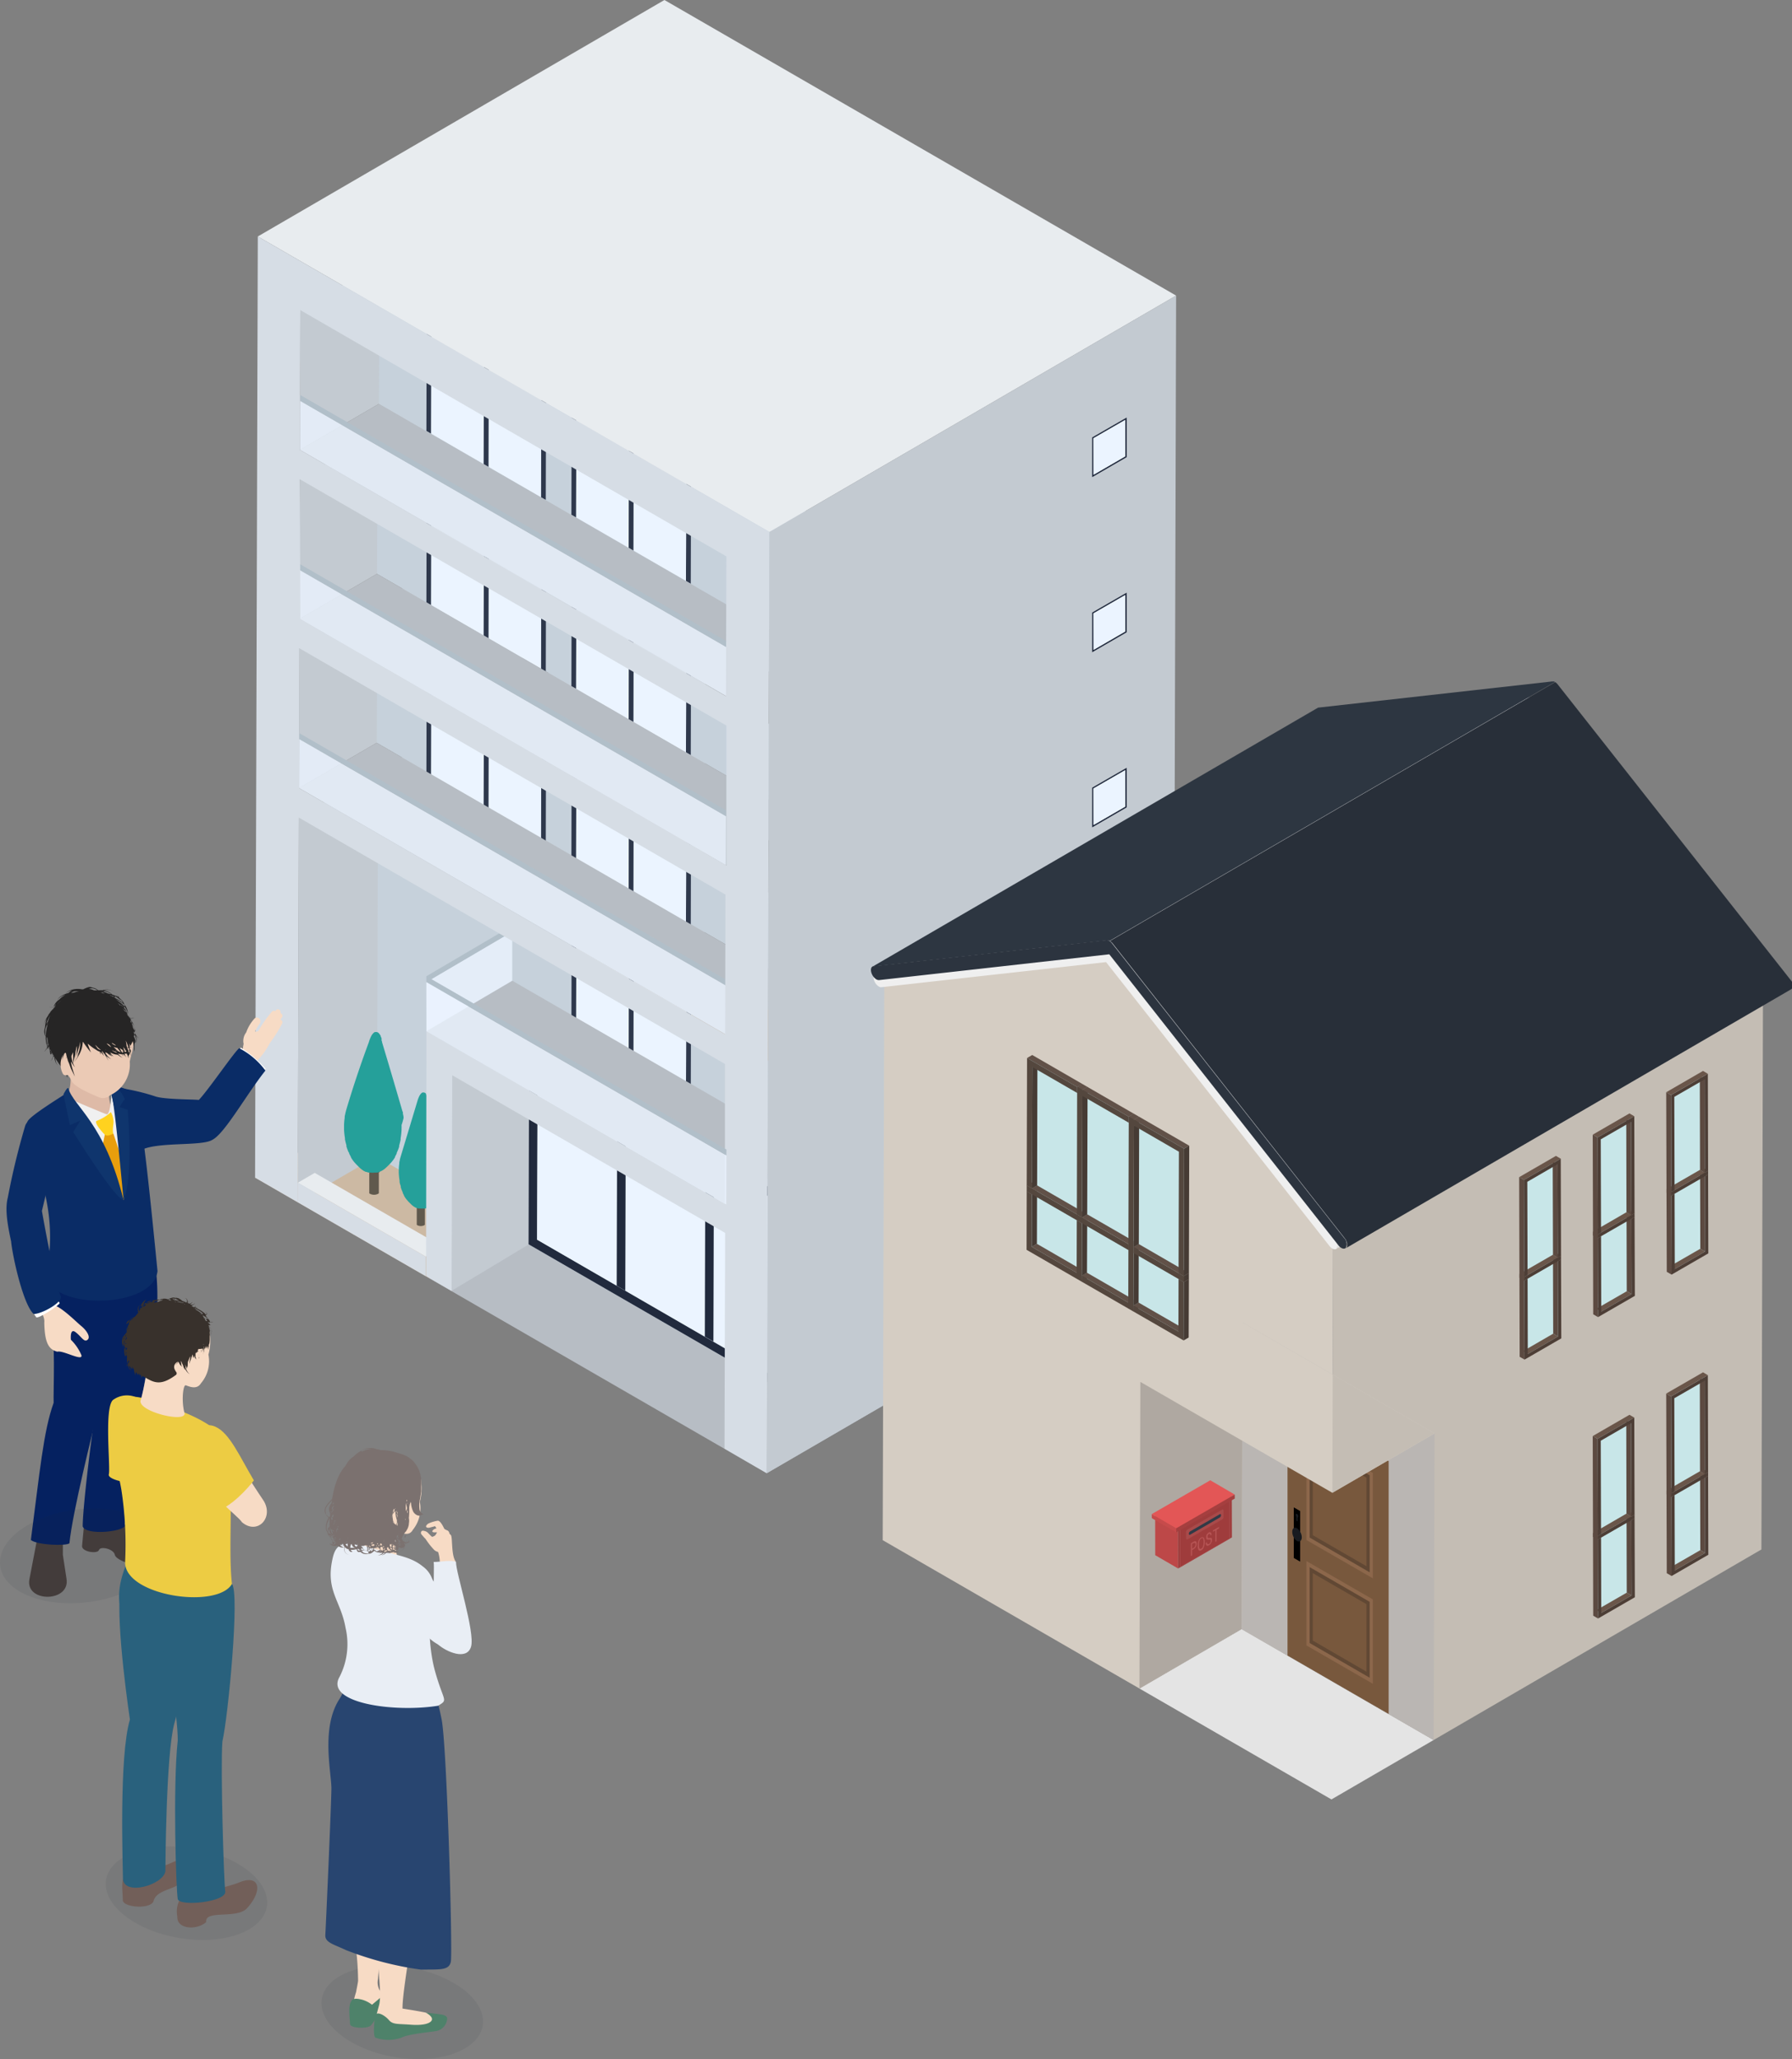 <svg xmlns="http://www.w3.org/2000/svg" xmlns:xlink="http://www.w3.org/1999/xlink" viewBox="0 0 256.57 294.66"><rect x="0" y="0" width="256.57" height="294.66" fill="#808080" stroke="none"/><defs><style>.cls-1{fill:none;}.cls-2{isolation:isolate;}.cls-3{fill:#b7bdc4;}.cls-4{fill:#ccb9a3;}.cls-5{fill:#c3cad1;}.cls-6{fill:#c6d1db;}.cls-7{clip-path:url(#clip-path);}.cls-64,.cls-8{fill:#212a3d;}.cls-18,.cls-9{fill:#ebf4ff;}.cls-10{fill:#2e384c;}.cls-11{fill:#2b3447;}.cls-12{fill:#edeeee;}.cls-13{fill:#60594d;}.cls-14{fill:#25a09a;}.cls-15{clip-path:url(#clip-path-2);}.cls-16{fill:#e8ecef;}.cls-17{fill:#d6dde5;}.cls-18{opacity:0.8;}.cls-19{fill:#b1bfc9;}.cls-20{fill:#e4e4e4;}.cls-21{fill:#c4bdb4;}.cls-22{fill:#d5cdc3;}.cls-23{fill:#d2cac0;}.cls-24{fill:#e0d7cd;}.cls-25{fill:#bab6b3;}.cls-26{fill:#afa8a1;}.cls-27{fill:#78583d;}.cls-28{fill:#8c674b;}.cls-29{fill:#614834;}.cls-30{fill:#181b20;}.cls-31{fill:#bd4848;}.cls-32{fill:#da5353;}.cls-33{fill:#9f3c3c;}.cls-34{fill:#a84a4a;}.cls-35{fill:#313a46;}.cls-36{fill:#b75555;}.cls-37{fill:#c64b4b;}.cls-38{fill:#e35656;}.cls-39{fill:#a53f3f;}.cls-40{fill:#c8e6e8;}.cls-41{fill:#6a564a;}.cls-42{fill:#5c4a41;}.cls-43{fill:#4d3e36;}.cls-44{fill:#e3e3e3;}.cls-45{fill:#efefef;}.cls-46{fill:#2d3641;}.cls-47{fill:#282f39;}.cls-48{fill:#2c343f;}.cls-49{fill:#615148;}.cls-50{fill:#463b34;}.cls-51{fill:#54473e;}.cls-52{fill:#f7dbc5;}.cls-53{fill:#fff;}.cls-54{fill:#473e3c;}.cls-55{fill:#debaa7;}.cls-56{fill:#f0f0f0;}.cls-57{fill:#052160;}.cls-58{fill:#e89e0c;}.cls-59{fill:#ffd21f;}.cls-60{fill:#0a2c66;}.cls-61{fill:#0f356d;}.cls-62{fill:#ebcab5;}.cls-63{fill:#262525;}.cls-64{opacity:0.08;}.cls-65{mix-blend-mode:multiply;}.cls-66{fill:#725f59;}.cls-67{fill:#29617d;}.cls-68{fill:#edcc43;}.cls-69{fill:#38312c;}.cls-70{fill:#4e826a;}.cls-71{fill:#284570;}.cls-72{fill:#7b716f;}.cls-73{fill:#e9eef5;}</style><clipPath id="clip-path"><polygon class="cls-1" points="75.68 178.1 75.76 150.04 114.83 172.6 114.75 200.66 75.68 178.1"/></clipPath><clipPath id="clip-path-2"><polygon class="cls-1" points="42.64 169.25 45.06 167.84 63.38 178.41 60.95 179.82 42.64 169.25"/></clipPath></defs><g class="cls-2"><g id="レイヤー_2" data-name="レイヤー 2"><g id="ranking"><polygon class="cls-3" points="168.01 176.98 119.13 148.76 61.44 182.91 109.78 210.82 168.01 176.98"/><polygon class="cls-4" points="94.75 134.69 36.52 168.52 61.44 182.91 119.13 148.76 94.75 134.69"/><polygon class="cls-5" points="101.01 83.14 42.79 116.98 42.63 172.05 100.86 138.21 101.01 83.14"/><polygon class="cls-5" points="101.08 58.94 42.85 92.78 42.8 112.77 101.03 78.94 101.08 58.94"/><polygon class="cls-5" points="101.15 34.74 42.92 68.58 42.87 88.57 101.09 54.73 101.15 34.74"/><polygon class="cls-5" points="101.22 10.54 42.99 44.38 42.94 64.37 101.16 30.53 101.22 10.54"/><polygon class="cls-6" points="115.36 73.11 54.31 37.86 54.26 57.86 115.3 93.1 115.36 73.11"/><polygon class="cls-6" points="115.08 106.46 54.03 71.22 53.97 82.12 115.02 117.36 115.08 106.46"/><polygon class="cls-6" points="115.04 130.64 53.99 95.4 53.94 106.3 114.98 141.55 115.04 130.64"/><polygon class="cls-6" points="115.16 154.8 54.11 119.56 53.95 165.54 115 200.78 115.16 154.8"/><polygon class="cls-5" points="80.34 144.48 64.7 153.87 64.61 184.74 80.25 175.35 80.34 144.48"/><g class="cls-2"><g class="cls-7"><path class="cls-8" d="M114.83,172.6,75.76,150l-.08,28.06,39.07,22.56Zm-1.3,26L76.9,177.4,77,152.15l11.4,6.58,1.22.7L101,166l1.22.71,11.39,6.57Z"/><polygon class="cls-9" points="113.6 173.29 102.21 166.72 102.14 191.97 113.53 198.55 113.6 173.29"/><polygon class="cls-9" points="100.99 166.01 89.59 159.43 89.52 184.69 100.92 191.27 100.99 166.01"/><polygon class="cls-9" points="89.52 184.69 88.79 184.26 89.52 184.69 89.52 184.69"/><rect class="cls-9" x="101.53" y="190.91" height="1.41"/><polygon class="cls-9" points="76.97 152.15 76.9 177.4 88.79 184.26 88.3 183.98 88.37 158.73 76.97 152.15"/><polygon class="cls-8" points="88.37 158.73 88.3 183.98 89.52 184.69 89.59 159.43 88.37 158.73"/><polygon class="cls-8" points="100.99 166.01 100.92 191.27 102.14 191.97 102.21 166.72 100.99 166.01"/></g></g><g class="cls-2"><polygon class="cls-10" points="98.9 83.53 98.93 71.95 98.25 71.56 98.21 83.13 93.33 80.31 98.9 83.53"/><polygon class="cls-10" points="82.49 74.05 93.33 80.31 82.49 74.05 82.49 74.05"/><polygon class="cls-10" points="81.84 62.09 81.81 73.66 82.49 74.05 82.52 62.48 81.84 62.09"/><polygon class="cls-9" points="82.52 62.48 82.49 74.05 98.21 83.13 98.25 71.56 90.72 67.22 90.69 78.79 90.01 78.39 90.04 66.82 82.52 62.48"/><polygon class="cls-10" points="90.69 78.79 90.72 67.22 90.04 66.82 90.01 78.39 90.69 78.79"/><polygon class="cls-10" points="77.45 71.15 71.22 67.55 77.45 71.15 77.45 71.15"/><polygon class="cls-10" points="78.17 59.97 77.49 59.58 77.45 71.15 78.14 71.54 78.17 59.97"/><polygon class="cls-10" points="61.08 50.1 61.05 61.67 71.22 67.55 61.73 62.07 61.76 50.49 61.08 50.1"/><polygon class="cls-9" points="61.76 50.49 61.73 62.07 77.45 71.15 77.49 59.58 69.97 55.23 69.94 66.81 69.25 66.41 69.28 54.84 61.76 50.49"/><polygon class="cls-10" points="69.94 66.81 69.97 55.23 69.28 54.84 69.25 66.41 69.94 66.81"/><polygon class="cls-11" points="98.93 71.95 98.94 68.47 81.85 58.61 81.84 62.09 82.52 62.48 82.53 59.78 90.05 64.13 90.73 64.52 98.25 68.86 98.25 71.56 98.93 71.95"/><polygon class="cls-12" points="90.72 67.22 98.25 71.56 98.25 68.86 90.73 64.52 90.72 67.22"/><polygon class="cls-12" points="90.04 66.82 90.05 64.13 82.53 59.78 82.52 62.48 90.04 66.82"/><polygon class="cls-11" points="90.72 67.22 90.73 64.52 90.05 64.13 90.04 66.82 90.72 67.22"/><polygon class="cls-11" points="78.17 59.97 78.18 56.49 61.09 46.62 61.08 50.1 61.76 50.49 61.77 47.8 69.29 52.14 69.98 52.54 77.5 56.88 77.49 59.58 78.17 59.97"/><polygon class="cls-12" points="77.49 59.58 77.5 56.88 69.98 52.54 69.97 55.23 77.49 59.58"/><polygon class="cls-12" points="61.76 50.49 69.28 54.84 69.29 52.14 61.77 47.8 61.76 50.49"/><polygon class="cls-11" points="69.97 55.23 69.98 52.54 69.29 52.14 69.28 54.84 69.97 55.23"/></g><g class="cls-2"><polygon class="cls-10" points="98.9 108.06 98.93 96.48 98.25 96.09 98.21 107.66 93.33 104.84 98.9 108.06"/><polygon class="cls-10" points="82.49 98.58 93.33 104.84 82.49 98.58 82.49 98.58"/><polygon class="cls-10" points="81.84 86.62 81.81 98.19 82.49 98.58 82.52 87.01 81.84 86.62"/><polygon class="cls-9" points="82.52 87.01 82.49 98.58 98.21 107.66 98.25 96.09 90.72 91.75 90.69 103.32 90.01 102.93 90.04 91.35 82.52 87.01"/><polygon class="cls-10" points="90.69 103.32 90.72 91.75 90.04 91.35 90.01 102.93 90.69 103.32"/><polygon class="cls-10" points="77.45 95.68 71.22 92.08 77.45 95.68 77.45 95.68"/><polygon class="cls-10" points="78.17 84.5 77.49 84.11 77.45 95.68 78.14 96.07 78.17 84.5"/><polygon class="cls-10" points="61.08 74.63 61.05 86.2 71.22 92.08 61.73 86.6 61.76 75.03 61.08 74.63"/><polygon class="cls-9" points="61.76 75.03 61.73 86.6 77.45 95.68 77.49 84.11 69.97 79.76 69.94 91.34 69.25 90.94 69.28 79.37 61.76 75.03"/><polygon class="cls-10" points="69.94 91.34 69.97 79.76 69.28 79.37 69.25 90.94 69.94 91.34"/><polygon class="cls-11" points="98.93 96.48 98.94 93.01 81.85 83.14 81.84 86.62 82.52 87.01 82.53 84.32 90.05 88.66 90.73 89.05 98.25 93.4 98.25 96.09 98.93 96.48"/><polygon class="cls-12" points="90.72 91.75 98.25 96.09 98.25 93.4 90.73 89.05 90.72 91.75"/><polygon class="cls-12" points="90.04 91.35 90.05 88.66 82.53 84.32 82.52 87.01 90.04 91.35"/><polygon class="cls-11" points="90.72 91.75 90.73 89.05 90.05 88.66 90.04 91.35 90.72 91.75"/><polygon class="cls-11" points="78.17 84.5 78.18 81.02 61.09 71.15 61.08 74.63 61.76 75.03 61.77 72.33 69.29 76.67 69.98 77.07 77.5 81.41 77.49 84.11 78.17 84.5"/><polygon class="cls-12" points="77.49 84.11 77.5 81.41 69.98 77.07 69.97 79.76 77.49 84.11"/><polygon class="cls-12" points="61.76 75.03 69.28 79.37 69.29 76.67 61.77 72.33 61.76 75.03"/><polygon class="cls-11" points="69.97 79.76 69.98 77.07 69.29 76.67 69.28 79.37 69.97 79.76"/></g><g class="cls-2"><polygon class="cls-10" points="98.9 132.59 98.93 121.02 98.25 120.62 98.21 132.19 93.33 129.38 98.9 132.59"/><polygon class="cls-10" points="82.49 123.11 93.33 129.38 82.49 123.11 82.49 123.11"/><polygon class="cls-10" points="81.84 111.15 81.81 122.72 82.49 123.11 82.52 111.54 81.84 111.15"/><polygon class="cls-9" points="82.52 111.54 82.49 123.11 98.21 132.19 98.25 120.62 90.72 116.28 90.69 127.85 90.01 127.46 90.04 115.89 82.52 111.54"/><polygon class="cls-10" points="90.69 127.85 90.72 116.28 90.04 115.89 90.01 127.46 90.69 127.85"/><polygon class="cls-10" points="77.45 120.21 71.22 116.61 77.45 120.21 77.45 120.21"/><polygon class="cls-10" points="78.17 109.03 77.49 108.64 77.45 120.21 78.14 120.61 78.17 109.03"/><polygon class="cls-10" points="61.08 99.16 61.05 110.74 71.22 116.61 61.73 111.13 61.76 99.56 61.08 99.16"/><polygon class="cls-9" points="61.76 99.56 61.73 111.13 77.45 120.21 77.49 108.64 69.97 104.3 69.94 115.87 69.25 115.47 69.28 103.9 61.76 99.56"/><polygon class="cls-10" points="69.94 115.87 69.97 104.3 69.28 103.9 69.25 115.47 69.94 115.87"/><polygon class="cls-11" points="98.93 121.02 98.94 117.54 81.85 107.67 81.84 111.15 82.52 111.54 82.53 108.85 90.05 113.19 90.73 113.58 98.25 117.93 98.25 120.62 98.93 121.02"/><polygon class="cls-12" points="90.72 116.28 98.25 120.62 98.25 117.93 90.73 113.58 90.72 116.28"/><polygon class="cls-12" points="90.04 115.89 90.05 113.19 82.53 108.85 82.52 111.54 90.04 115.89"/><polygon class="cls-11" points="90.72 116.28 90.73 113.58 90.05 113.19 90.04 115.89 90.72 116.28"/><polygon class="cls-11" points="78.17 109.03 78.18 105.55 61.09 95.68 61.08 99.16 61.76 99.56 61.77 96.86 69.29 101.2 69.98 101.6 77.5 105.94 77.49 108.64 78.17 109.03"/><polygon class="cls-12" points="77.49 108.64 77.5 105.94 69.98 101.6 69.97 104.3 77.49 108.64"/><polygon class="cls-12" points="61.76 99.56 69.28 103.9 69.29 101.2 61.77 96.86 61.76 99.56"/><polygon class="cls-11" points="69.97 104.3 69.98 101.6 69.29 101.2 69.28 103.9 69.97 104.3"/></g><g class="cls-2"><polygon class="cls-10" points="98.9 157.12 98.93 145.55 98.25 145.15 98.21 156.73 93.33 153.91 98.9 157.12"/><polygon class="cls-10" points="82.49 147.65 93.33 153.91 82.49 147.65 82.49 147.65"/><polygon class="cls-10" points="81.84 135.68 81.81 147.25 82.49 147.65 82.52 136.07 81.84 135.68"/><polygon class="cls-9" points="82.52 136.07 82.49 147.65 98.21 156.73 98.25 145.15 90.72 140.81 90.69 152.38 90.01 151.99 90.04 140.42 82.52 136.07"/><polygon class="cls-10" points="90.69 152.38 90.72 140.81 90.04 140.42 90.01 151.99 90.69 152.38"/><polygon class="cls-11" points="98.93 145.55 98.94 142.07 81.85 132.2 81.84 135.68 82.52 136.07 82.53 133.38 90.05 137.72 90.73 138.12 98.25 142.46 98.25 145.15 98.93 145.55"/><polygon class="cls-12" points="90.72 140.81 98.25 145.15 98.25 142.46 90.73 138.12 90.72 140.81"/><polygon class="cls-12" points="90.04 140.42 90.05 137.72 82.53 133.38 82.52 136.07 90.04 140.42"/><polygon class="cls-11" points="90.72 140.81 90.73 138.12 90.05 137.72 90.04 140.42 90.72 140.81"/></g><path class="cls-13" d="M54.36,167.71v-.46a.07.07,0,0,0,0-.05v0l0,0s0,0,0,0l-.06-.06,0,0-.1-.08a1.31,1.31,0,0,0-1.16,0l-.11.08s0,0,0,0l-.06.06v0s0,0,0,.06a0,0,0,0,0,0,0s0,0,0,.06h0v3.26s0,0,0,.05v0l0,.06,0,0a.18.18,0,0,0,0,.07l0,0,.1.07a1.27,1.27,0,0,0,1.17,0l.1-.07,0,0,0-.06,0,0,0-.06v0a.09.09,0,0,0,0-.05h0v-2.8Z"/><path class="cls-14" d="M57.78,160v0l0-.17a3.82,3.82,0,0,0-.09-.44.44.44,0,0,1,0-.1c0-.08,0-.16-.07-.26h0q-1.45-5-2.92-9.89c0-.06,0-.14-.07-.22a1,1,0,0,0,0-.1.88.88,0,0,0,0-.15.36.36,0,0,1,0-.09l-.06-.14-.06-.12,0-.09h0l-.12-.18-.06-.09-.05-.06-.08-.08,0,0s0-.05-.08-.06h0a.47.47,0,0,0-.17-.07h0a.54.54,0,0,0-.18,0h0l-.11,0h0a.94.94,0,0,0-.25.2,1.61,1.61,0,0,0-.3.46,4.69,4.69,0,0,0-.3.79Q51,154,49.52,159h0c0,.1-.05.19-.07.27a.19.19,0,0,0,0,.08,2.84,2.84,0,0,0-.1.45l0,.17h0a9.18,9.18,0,0,0-.09,1c0,.23,0,.47,0,.69a9.73,9.73,0,0,0,.13,1.21v.05a.5.5,0,0,0,0,.12h0a.06.06,0,0,1,0,0c.06.32.14.61.21.86l0,.08,0,.09c.1.32.2.56.27.73A1.07,1.07,0,0,0,50,165s0,.06,0,.1l.24.45a.33.33,0,0,0,0,.06.75.75,0,0,1,.07.12,5.17,5.17,0,0,0,.46.63h0l.22.24h0l.46.46h0a3.43,3.43,0,0,0,.46.38l0,0,.14.1h0l.32.16.1,0,.29.1.12,0,.16,0a2.57,2.57,0,0,0,.57,0h.19l.14,0h.06a2,2,0,0,0,.45-.16h0l.25-.12.22-.14,0,0,.14-.1.08-.07.07-.06.14-.13h0l.47-.46h0a5.87,5.87,0,0,0,.68-.86l.06-.11a.43.43,0,0,0,0-.07c.09-.16.17-.31.24-.46a.25.25,0,0,0,0-.09,1.07,1.07,0,0,0,.07-.15,6,6,0,0,0,.28-.73l0-.09a.14.14,0,0,1,0-.07c.07-.25.15-.54.21-.87v0h0l0-.13v-.05a9.73,9.73,0,0,0,.13-1.21,1.48,1.48,0,0,0,0-.21v0a3.53,3.53,0,0,0,0-.46A8.82,8.82,0,0,0,57.78,160Z"/><path class="cls-13" d="M60.89,172.91v-.38a.06.06,0,0,0,0,0v0s0,0,0,0l0,0,0,0,0,0-.08-.06a1,1,0,0,0-1,0l-.09.06,0,0-.05,0a0,0,0,0,0,0,0l0,0v0a.06.06,0,0,0,0,0h0v2.69s0,0,0,0v0l0,.05a0,0,0,0,0,0,0l0,0s0,0,0,0l.08.06a1.1,1.1,0,0,0,1,0l.08-.06,0,0,0-.05s0,0,0,0l0,0v0s0,0,0,0h0v-2.32Z"/><path class="cls-14" d="M63.71,166.53v0a.78.78,0,0,0,0-.14c0-.12,0-.23-.07-.36a.29.29,0,0,1,0-.09q0-.09-.06-.21h0q-1.2-4.08-2.42-8.18c0-.05,0-.11,0-.18l0-.08s0-.08,0-.13l0-.08a1.17,1.17,0,0,1-.05-.11.41.41,0,0,0,0-.09l0-.08h0a.78.78,0,0,0-.1-.15.18.18,0,0,0,0-.07l0-.05-.07-.07,0,0-.07-.06h0l-.14-.06h-.16a.16.16,0,0,0-.09,0h0a.64.64,0,0,0-.21.17,1.42,1.42,0,0,0-.25.38,4.23,4.23,0,0,0-.25.65l-2.46,8.16h0a2.18,2.18,0,0,1-.06.22s0,.05,0,.07a3.11,3.11,0,0,0-.08.37l0,.15h0a6.47,6.47,0,0,0-.07.85,5.61,5.61,0,0,0,0,.58,8.91,8.91,0,0,0,.11,1v0a.44.44,0,0,0,0,.1h0v0c0,.27.11.5.17.71l0,.06s0,.05,0,.08a4.51,4.51,0,0,0,.22.6.81.81,0,0,0,.06.13l0,.08.19.38,0,.05.06.09a3.34,3.34,0,0,0,.38.52h0l.17.2h0l.38.38h0a2.84,2.84,0,0,0,.38.32h0l.12.08h0l.26.14.08,0,.25.08.09,0,.14,0a2.29,2.29,0,0,0,.47,0h.16l.11,0h0l.38-.13a0,0,0,0,0,0,0,1,1,0,0,0,.21-.1l.18-.11,0,0,.12-.09.06,0,.06-.05a1.14,1.14,0,0,0,.11-.11h0l.39-.38h0a3.67,3.67,0,0,0,.56-.72.35.35,0,0,0,.05-.08l0-.06.2-.38,0-.07.06-.13a6.06,6.06,0,0,0,.23-.6.24.24,0,0,1,0-.08l0-.06c.06-.21.12-.44.18-.71v0h0a.52.52,0,0,1,0-.11v0a8.79,8.79,0,0,0,.12-1v-.19a2.41,2.41,0,0,0,0-.38A5,5,0,0,0,63.71,166.53Z"/><polygon class="cls-3" points="54.26 57.79 42.94 64.37 103.98 99.62 115.31 93.03 54.26 57.79"/><polygon class="cls-3" points="53.97 82.12 42.87 88.57 103.92 123.82 115.02 117.36 53.97 82.12"/><polygon class="cls-3" points="53.94 106.3 42.8 112.77 103.85 148.02 114.98 141.55 53.94 106.3"/><polygon class="cls-3" points="61.05 147.55 103.78 172.22 116.08 165.02 73.34 140.34 61.05 147.55"/><g class="cls-2"><g class="cls-15"><polygon class="cls-16" points="42.64 169.25 60.95 179.82 63.38 178.41 45.06 167.84 42.64 169.25"/></g></g><polygon class="cls-17" points="42.64 169.25 42.63 172.05 60.95 182.62 60.95 179.82 42.64 169.25"/><polygon class="cls-18" points="61.05 140.54 61.07 147.56 73.34 140.34 73.34 133.32 61.05 140.54"/><polygon class="cls-19" points="73.34 132.47 61.05 139.7 61.05 140.54 73.34 133.32 73.34 132.47"/><polygon class="cls-18" points="42.95 57.35 42.94 64.37 103.98 99.62 104 92.6 42.95 57.35"/><polygon class="cls-19" points="42.96 56.51 42.95 57.35 104 92.6 104.01 91.76 42.96 56.51"/><polygon class="cls-18" points="42.9 81.56 42.88 88.57 103.93 123.82 103.95 116.8 42.9 81.56"/><polygon class="cls-19" points="42.91 80.71 42.9 81.56 103.95 116.8 103.95 115.96 42.91 80.71"/><polygon class="cls-18" points="42.83 105.75 42.81 112.76 103.86 148.01 103.88 140.99 42.83 105.75"/><polygon class="cls-19" points="42.83 104.9 42.83 105.75 103.88 140.99 103.88 140.15 42.83 104.9"/><polygon class="cls-16" points="168.39 42.3 95.13 0 36.91 33.84 110.17 76.13 168.39 42.3"/><path class="cls-17" d="M109.78,210.82l.09-30.86v-4.21l.29-99.62L36.91,33.84l-.39,134.68,6.11,3.53L42.79,117l61,35.25,0,20L64.71,149.66l-3.66-2.11,0,4.21L61,182.62l3.66,2.12.09-30.87,39.07,22.56-.09,30.87ZM43,44.38,104,79.62l-.06,20-61-35.25Zm-.07,24.2L104,103.83l0,20-61-35.25Zm-.12,44.19.06-20,61,35.25-.05,20Z"/><polygon class="cls-5" points="110.17 76.13 109.78 210.82 168.01 176.98 168.39 42.3 110.17 76.13"/><polygon class="cls-18" points="61.05 147.57 103.98 172.36 104 165.34 61.05 140.54 61.05 147.57"/><polygon class="cls-19" points="61.05 139.7 61.05 140.54 104 165.34 104.01 164.5 61.05 139.7"/><path class="cls-8" d="M156.37,68.28l4.94-2.86,0-5.67-4.94,2.85Zm4.73-8.19v5.22l-4.54,2.63,0-5.23Z"/><polygon class="cls-9" points="156.57 67.94 161.11 65.31 161.1 60.09 156.55 62.71 156.57 67.94"/><path class="cls-8" d="M156.37,93.34l4.94-2.86,0-5.67-4.94,2.85Zm4.73-8.19v5.22L156.57,93l0-5.23Z"/><polygon class="cls-9" points="156.57 93 161.11 90.37 161.1 85.15 156.55 87.77 156.57 93"/><path class="cls-8" d="M156.37,118.4l4.94-2.86,0-5.67-4.94,2.85Zm4.73-8.19v5.22l-4.54,2.63,0-5.23Z"/><polygon class="cls-9" points="156.57 118.06 161.11 115.43 161.1 110.21 156.55 112.83 156.57 118.06"/><path class="cls-8" d="M156.37,143.45l4.94-2.85,0-5.68-4.94,2.86Zm4.73-8.19v5.23l-4.54,2.62,0-5.22Z"/><polygon class="cls-9" points="156.57 143.12 161.11 140.49 161.1 135.26 156.55 137.89 156.57 143.12"/><polygon class="cls-20" points="163.14 241.63 177.77 233.12 205.26 249 190.63 257.5 163.14 241.63"/><polygon class="cls-21" points="190.87 176.29 190.68 240.58 205.26 249 190.63 257.5 252.19 221.73 252.42 140.52 190.87 176.29"/><polygon class="cls-22" points="177.77 233.12 190.68 240.58 190.87 176.29 158.8 135.59 126.61 139.19 126.38 220.4 163.14 241.63 177.77 233.12"/><polygon class="cls-23" points="126.61 139.19 188.16 103.42 220.35 99.82 158.8 135.59 126.61 139.19"/><polygon class="cls-24" points="158.8 135.59 220.35 99.82 252.42 140.52 190.87 176.29 158.8 135.59"/><polygon class="cls-25" points="205.39 205.12 205.26 249 177.77 233.13 177.89 189.25 205.39 205.12"/><polygon class="cls-26" points="163.27 197.75 177.9 189.25 177.77 233.12 163.14 241.63 163.27 197.75"/><polygon class="cls-27" points="198.82 245.27 184.34 236.91 184.34 200.71 198.82 209.07 198.82 245.27"/><polygon points="186.15 223.47 185.24 222.95 185.24 215.71 186.15 216.23 186.15 223.47"/><polygon class="cls-28" points="196.56 240.95 187.05 235.46 187.05 223.39 196.56 228.88 196.56 240.95"/><polygon class="cls-29" points="196.1 240.08 187.51 235.12 187.51 224.26 196.1 229.22 196.1 240.08"/><polygon class="cls-27" points="195.65 239.22 187.96 234.77 187.96 225.12 195.65 229.56 195.65 239.22"/><polygon class="cls-28" points="196.56 225.86 187.05 220.38 187.05 205.29 196.56 210.78 196.56 225.86"/><polygon class="cls-29" points="196.1 225 187.51 220.03 187.51 206.16 196.1 211.12 196.1 225"/><polygon class="cls-27" points="195.65 224.13 187.96 219.69 187.96 207.02 195.65 211.46 195.65 224.13"/><path class="cls-30" d="M186.38,220a1.65,1.65,0,0,0-.68-1.3c-.38-.21-.68,0-.68.52a1.62,1.62,0,0,0,.68,1.3C186.07,220.71,186.38,220.48,186.38,220Z"/><path class="cls-30" d="M185.88,217a.43.43,0,0,0-.18-.35c-.1-.06-.18,0-.18.14a.43.43,0,0,0,.09.26v.56l.18.1v-.56C185.84,217.16,185.88,217.11,185.88,217Z"/><polygon class="cls-22" points="163.01 197.6 177.65 189.1 205.39 205.12 190.76 213.62 163.01 197.6"/><polygon class="cls-21" points="190.81 196.7 190.76 213.62 205.39 205.12 190.81 196.7"/><polygon class="cls-31" points="168.67 224.45 165.4 222.55 165.39 216.77 168.66 218.67 168.67 224.45"/><polygon class="cls-32" points="168.66 218.67 165.39 216.77 173.09 212.32 176.36 214.22 168.66 218.67"/><polygon class="cls-33" points="176.36 214.22 176.38 220 168.67 224.45 168.66 218.67 176.36 214.22"/><path class="cls-34" d="M176.11,220.16l-7.18,4.14v-5.79l7.18-4.14Zm-7.09,4,7-4v-5.55l-7,4Z"/><path class="cls-34" d="M175.17,217.09a.43.43,0,0,1-.17.34l-5,2.87c-.1,0-.18,0-.18-.14v-.94a.43.43,0,0,1,.18-.34l5-2.86c.09-.06.17,0,.17.13Z"/><path class="cls-35" d="M174.82,216.83a.4.4,0,0,1-.18.33l-4.25,2.46c-.1.06-.17,0-.17-.14h0a.39.39,0,0,1,.17-.33l4.25-2.46c.1-.05.18,0,.18.14Z"/><path class="cls-36" d="M171.33,220.91a.89.89,0,0,1-.12.47,1,1,0,0,1-.36.34l-.17.1v.75l-.17.1v-1.83l.34-.19c.16-.1.28-.12.36-.08S171.33,220.73,171.33,220.91Zm-.65.71.16-.09a.65.65,0,0,0,.24-.22.62.62,0,0,0,.08-.31.23.23,0,0,0-.08-.21c-.05,0-.13,0-.24.05l-.16.1Z"/><path class="cls-36" d="M172.49,220.61a2.13,2.13,0,0,1-.12.76.85.85,0,0,1-.37.47c-.16.09-.29.09-.37,0a1.05,1.05,0,0,1-.14-.65,2.17,2.17,0,0,1,.13-.77A.94.94,0,0,1,172,220a.29.29,0,0,1,.26,0,.31.31,0,0,1,.17.21A1.66,1.66,0,0,1,172.49,220.61Zm-.83.5a1,1,0,0,0,.09.5.17.17,0,0,0,.24,0q.33-.19.33-.93a1.21,1.21,0,0,0-.08-.52c-.06-.1-.14-.11-.25,0a.56.56,0,0,0-.25.34A2.12,2.12,0,0,0,171.66,221.11Z"/><path class="cls-36" d="M173.09,219.51a.52.52,0,0,0-.11.1.55.55,0,0,0-.08.15.4.4,0,0,0,0,.15.2.2,0,0,0,0,.11.11.11,0,0,0,.07.06.42.42,0,0,0,.18,0,.78.78,0,0,1,.24,0,.22.22,0,0,1,.13.1.45.45,0,0,1,0,.19.81.81,0,0,1-.06.31.84.84,0,0,1-.15.26.77.77,0,0,1-.22.19c-.29.17-.44.05-.46-.33l.16-.12a.34.34,0,0,0,.09.27c.05.05.12,0,.22,0a.86.86,0,0,0,.14-.13l.09-.16a.45.45,0,0,0,0-.16.23.23,0,0,0,0-.13.23.23,0,0,0-.09-.06l-.2,0a.69.69,0,0,1-.22,0,.29.29,0,0,1-.11-.11.45.45,0,0,1,0-.18.92.92,0,0,1,0-.28.89.89,0,0,1,.14-.25.91.91,0,0,1,.21-.18.31.31,0,0,1,.2-.05.16.16,0,0,1,.14.1.48.48,0,0,1,.06.26l-.16.11a.34.34,0,0,0-.08-.23S173.17,219.46,173.09,219.51Z"/><path class="cls-36" d="M174.18,218.92v1.63l-.17.1V219l-.35.2V219l.87-.5v.2Z"/><g class="cls-2"><polygon class="cls-37" points="168.41 219.28 164.91 217.25 164.9 216.67 168.41 218.7 168.41 219.28"/><polygon class="cls-38" points="168.41 218.7 164.9 216.67 173.28 211.83 176.78 213.87 168.41 218.7"/><polygon class="cls-39" points="176.78 213.87 176.79 214.44 168.41 219.28 168.41 218.7 176.78 213.87"/></g><polygon class="cls-23" points="126.61 139.19 188.16 103.42 220.35 99.82 158.8 135.59 126.61 139.19"/><polygon class="cls-24" points="158.8 135.59 220.35 99.82 252.42 140.52 190.87 176.29 158.8 135.59"/><polygon class="cls-40" points="244.17 196.59 244.25 222.29 238.98 225.33 238.91 199.63 244.17 196.59"/><polygon class="cls-40" points="233.65 202.66 233.72 228.37 228.46 231.41 228.38 205.7 233.65 202.66"/><g class="cls-2"><polygon class="cls-41" points="229.26 230.81 228.57 230.41 232.91 227.91 233.6 228.31 229.26 230.81"/><polygon class="cls-42" points="233.6 228.31 232.91 227.91 232.88 217.14 233.57 217.54 233.6 228.31"/><polygon class="cls-41" points="233.57 217.54 232.88 217.14 233.34 216.87 234.03 217.27 233.57 217.54"/><polygon class="cls-41" points="233.57 217.01 232.87 216.6 233.34 216.33 234.03 216.74 233.57 217.01"/><polygon class="cls-41" points="228.77 220.31 228.08 219.91 228.54 219.64 229.23 220.04 228.77 220.31"/><polygon class="cls-41" points="229.23 219.51 228.54 219.11 232.87 216.6 233.57 217.01 229.23 219.51"/><polygon class="cls-41" points="228.77 219.78 228.08 219.37 228.54 219.11 229.23 219.51 228.77 219.78"/><polygon class="cls-43" points="234.03 216.74 234.03 217.27 233.57 217.54 229.23 220.04 228.77 220.31 228.77 219.78 229.23 219.51 233.57 217.01 234.03 216.74"/><polygon class="cls-42" points="228.77 220.31 228.08 219.91 228.08 219.37 228.77 219.78 228.77 220.31"/><polygon class="cls-42" points="233.57 217.01 232.87 216.6 232.84 203.26 233.53 203.66 233.57 217.01"/><polygon class="cls-42" points="228.8 231.61 228.11 231.21 228.04 205.5 228.73 205.9 228.8 231.61"/><polygon class="cls-41" points="228.73 205.9 228.04 205.5 233.3 202.46 233.99 202.86 228.73 205.9"/><polygon class="cls-43" points="233.99 202.86 234.03 216.74 233.57 217.01 233.53 203.66 229.19 206.17 229.23 219.51 228.77 219.78 228.77 220.31 229.23 220.04 229.26 230.81 233.6 228.31 233.57 217.54 234.03 217.27 234.07 228.57 228.8 231.61 228.73 205.9 233.99 202.86"/></g><g class="cls-2"><polygon class="cls-41" points="239.79 224.73 239.1 224.33 243.44 221.83 244.13 222.23 239.79 224.73"/><polygon class="cls-42" points="244.13 222.23 243.44 221.83 243.41 211.06 244.1 211.46 244.13 222.23"/><polygon class="cls-41" points="244.1 211.46 243.41 211.06 243.87 210.79 244.56 211.19 244.1 211.46"/><polygon class="cls-41" points="244.09 210.93 243.4 210.53 243.87 210.26 244.56 210.66 244.09 210.93"/><polygon class="cls-41" points="239.3 214.23 238.6 213.83 239.07 213.56 239.76 213.96 239.3 214.23"/><polygon class="cls-41" points="239.76 213.43 239.07 213.03 243.4 210.53 244.09 210.93 239.76 213.43"/><polygon class="cls-41" points="239.29 213.7 238.6 213.3 239.07 213.03 239.76 213.43 239.29 213.7"/><polygon class="cls-42" points="244.09 210.93 243.4 210.53 243.37 197.19 244.06 197.59 244.09 210.93"/><polygon class="cls-43" points="244.52 196.79 244.56 210.66 244.09 210.93 244.06 197.59 239.72 200.09 239.76 213.43 239.29 213.7 239.3 214.23 239.76 213.96 239.79 224.73 244.13 222.23 244.1 211.46 244.56 211.19 244.59 222.49 239.33 225.53 239.25 199.83 244.52 196.79"/><polygon class="cls-42" points="239.3 214.23 238.6 213.83 238.6 213.3 239.29 213.7 239.3 214.23"/><polygon class="cls-42" points="239.33 225.53 238.64 225.13 238.56 199.42 239.25 199.83 239.33 225.53"/><polygon class="cls-43" points="244.56 210.66 244.56 211.19 244.1 211.46 239.76 213.96 239.3 214.23 239.29 213.7 239.76 213.43 244.09 210.93 244.56 210.66"/><polygon class="cls-41" points="239.25 199.83 238.56 199.42 243.83 196.38 244.52 196.79 239.25 199.83"/></g><polygon class="cls-40" points="244.17 153.46 244.25 179.16 238.98 182.2 238.91 156.5 244.17 153.46"/><polygon class="cls-40" points="233.65 159.53 233.72 185.24 228.46 188.28 228.38 162.57 233.65 159.53"/><polygon class="cls-40" points="223.12 165.61 223.19 191.32 217.93 194.36 217.85 168.65 223.12 165.61"/><g class="cls-2"><polygon class="cls-41" points="218.74 193.76 218.04 193.36 222.38 190.85 223.07 191.25 218.74 193.76"/><polygon class="cls-42" points="223.07 191.25 222.38 190.85 222.35 180.09 223.04 180.49 223.07 191.25"/><polygon class="cls-41" points="223.04 180.49 222.35 180.09 222.81 179.82 223.5 180.22 223.04 180.49"/><polygon class="cls-41" points="223.04 179.95 222.35 179.55 222.81 179.28 223.5 179.69 223.04 179.95"/><polygon class="cls-41" points="218.24 183.26 217.55 182.85 218.01 182.59 218.71 182.99 218.24 183.26"/><polygon class="cls-41" points="218.71 182.46 218.01 182.05 222.35 179.55 223.04 179.95 218.71 182.46"/><polygon class="cls-41" points="218.24 182.72 217.55 182.32 218.01 182.05 218.71 182.46 218.24 182.72"/><polygon class="cls-43" points="223.5 179.69 223.5 180.22 223.04 180.49 218.71 182.99 218.24 183.26 218.24 182.72 218.71 182.46 223.04 179.95 223.5 179.69"/><polygon class="cls-42" points="218.28 194.56 217.58 194.16 217.51 168.45 218.2 168.85 218.28 194.56"/><polygon class="cls-42" points="218.24 183.26 217.55 182.85 217.55 182.32 218.24 182.72 218.24 183.26"/><polygon class="cls-42" points="223.04 179.95 222.35 179.55 222.31 166.21 223 166.61 223.04 179.95"/><polygon class="cls-41" points="218.2 168.85 217.51 168.45 222.77 165.41 223.46 165.81 218.2 168.85"/><polygon class="cls-43" points="223.46 165.81 223.5 179.69 223.04 179.95 223 166.61 218.67 169.12 218.71 182.46 218.24 182.72 218.24 183.26 218.71 182.99 218.74 193.76 223.07 191.25 223.04 180.49 223.5 180.22 223.54 191.52 218.28 194.56 218.2 168.85 223.46 165.81"/></g><g class="cls-2"><polygon class="cls-41" points="229.26 187.68 228.57 187.28 232.91 184.78 233.6 185.18 229.26 187.68"/><polygon class="cls-42" points="233.6 185.18 232.91 184.78 232.88 174.01 233.57 174.41 233.6 185.18"/><polygon class="cls-41" points="233.57 174.41 232.88 174.01 233.34 173.74 234.03 174.14 233.57 174.41"/><polygon class="cls-41" points="233.57 173.88 232.87 173.47 233.34 173.21 234.03 173.61 233.57 173.88"/><polygon class="cls-41" points="228.77 177.18 228.08 176.78 228.54 176.51 229.23 176.91 228.77 177.18"/><polygon class="cls-41" points="229.23 176.38 228.54 175.98 232.87 173.47 233.57 173.88 229.23 176.38"/><polygon class="cls-41" points="228.77 176.65 228.08 176.25 228.54 175.98 229.23 176.38 228.77 176.65"/><polygon class="cls-43" points="234.03 173.61 234.03 174.14 233.57 174.41 229.23 176.91 228.77 177.18 228.77 176.65 229.23 176.38 233.57 173.88 234.03 173.61"/><polygon class="cls-42" points="228.77 177.18 228.08 176.78 228.08 176.25 228.77 176.65 228.77 177.18"/><polygon class="cls-42" points="233.57 173.88 232.87 173.47 232.84 160.13 233.53 160.54 233.57 173.88"/><polygon class="cls-42" points="228.8 188.48 228.11 188.08 228.04 162.37 228.73 162.78 228.8 188.48"/><polygon class="cls-41" points="228.73 162.78 228.04 162.37 233.3 159.33 233.99 159.74 228.73 162.78"/><polygon class="cls-43" points="233.99 159.74 234.03 173.61 233.57 173.88 233.53 160.54 229.19 163.04 229.23 176.38 228.77 176.65 228.77 177.18 229.23 176.91 229.26 187.68 233.6 185.18 233.57 174.41 234.03 174.14 234.07 185.44 228.8 188.48 228.73 162.78 233.99 159.74"/></g><g class="cls-2"><polygon class="cls-41" points="239.79 181.6 239.1 181.2 243.44 178.7 244.13 179.1 239.79 181.6"/><polygon class="cls-42" points="244.13 179.1 243.44 178.7 243.41 167.93 244.1 168.33 244.13 179.1"/><polygon class="cls-41" points="244.1 168.33 243.41 167.93 243.87 167.66 244.56 168.06 244.1 168.33"/><polygon class="cls-41" points="244.09 167.8 243.4 167.4 243.87 167.13 244.56 167.53 244.09 167.8"/><polygon class="cls-41" points="239.3 171.1 238.6 170.7 239.07 170.43 239.76 170.83 239.3 171.1"/><polygon class="cls-41" points="239.76 170.3 239.07 169.9 243.4 167.4 244.09 167.8 239.76 170.3"/><polygon class="cls-41" points="239.29 170.57 238.6 170.17 239.07 169.9 239.76 170.3 239.29 170.57"/><polygon class="cls-42" points="244.09 167.8 243.4 167.4 243.37 154.06 244.06 154.46 244.09 167.8"/><polygon class="cls-43" points="244.52 153.66 244.56 167.53 244.09 167.8 244.06 154.46 239.72 156.96 239.76 170.3 239.29 170.57 239.3 171.1 239.76 170.83 239.79 181.6 244.13 179.1 244.1 168.33 244.56 168.06 244.59 179.36 239.33 182.4 239.25 156.7 244.52 153.66"/><polygon class="cls-42" points="239.3 171.1 238.6 170.7 238.6 170.17 239.29 170.57 239.3 171.1"/><polygon class="cls-42" points="239.33 182.4 238.64 182 238.56 156.3 239.25 156.7 239.33 182.4"/><polygon class="cls-43" points="244.56 167.53 244.56 168.06 244.1 168.33 239.76 170.83 239.3 171.1 239.29 170.57 239.76 170.3 244.09 167.8 244.56 167.53"/><polygon class="cls-41" points="239.25 156.7 238.56 156.3 243.83 153.25 244.52 153.66 239.25 156.7"/></g><path class="cls-44" d="M220.5,99.65l-.06,0-.06,0h-.2l-32.53,3.65h-.15l-62.21,36.15a.37.37,0,0,1,.15,0L158,135.74a.41.41,0,0,1,.19,0h0l.2.08,62.21-36.15Z"/><path class="cls-44" d="M253.72,142.08V142s0,0,0-.07v0h0v0a.64.64,0,0,0,0-.07.14.14,0,0,0,0-.06v-.06l0-.06a.14.14,0,0,0,0-.06l0,0h0a.14.14,0,0,0,0-.06l0-.06,0,0v0h0l0-.07a.35.35,0,0,0-.05-.08l0,0L221,100l-.06-.08-.09-.09,0,0a.88.88,0,0,0-.17-.12l0,0-62.21,36.15.19.14,0,.05.16.16,32.4,41.14a.66.66,0,0,1,.12.17h0l.09.17h0a.67.67,0,0,1,.07.18h0a1.16,1.16,0,0,1,0,.18h0a.77.77,0,0,1,0,.15v0s0,0,0,.06a.68.68,0,0,1,0,.15.07.07,0,0,1,0,.05.77.77,0,0,1-.07.16.52.52,0,0,1-.11.1l62.21-36.15.11-.1a.77.77,0,0,0,.07-.16.07.07,0,0,0,0-.05.77.77,0,0,0,0-.15v-.06Z"/><path class="cls-45" d="M191.15,177.32l-32.4-41.14a1.56,1.56,0,0,0-.39-.35.64.64,0,0,0-.39-.09l-32.53,3.64c-.36,0-.47.5-.26,1a1.66,1.66,0,0,0,.64.79.59.59,0,0,0,.39.1l32.15-3.59,32,40.64a1.53,1.53,0,0,0,.38.35c.26.14.51.14.65,0A1.23,1.23,0,0,0,191.15,177.32Z"/><path class="cls-46" d="M222.52,97.52l-.07,0h-.26l-33.35,3.73h-.1l0,0h0l-63.77,37.05.16,0,33.34-3.73a.41.41,0,0,1,.19,0h0a1,1,0,0,1,.2.08l63.76-37.05Z"/><path class="cls-47" d="M256.57,141v0a.06.06,0,0,0,0,0,.22.22,0,0,0,0-.08v0h0v0s0-.05,0-.07a.14.14,0,0,1,0-.06v0h0v0l0-.07,0,0a.05.05,0,0,0,0,0h0l0-.06,0-.06,0-.05h0l0-.07-.06-.07v0L223,97.91l-.07-.08-.09-.09,0,0-.17-.13h0l-63.76,37.05.19.14.05.05a1.33,1.33,0,0,1,.16.17l33.21,42.16.13.18h0a1.14,1.14,0,0,1,.1.19h0c0,.06.05.13.07.18h0a1.21,1.21,0,0,1,.05.18h0a1,1,0,0,1,0,.16v.09a.78.78,0,0,1,0,.16.11.11,0,0,1,0,.05.48.48,0,0,1-.08.16.35.35,0,0,1-.11.1l63.76-37.06a.28.28,0,0,0,.12-.1.59.59,0,0,0,.07-.16s0,0,0-.05a.76.76,0,0,0,0-.15,0,0,0,0,0,0,0Z"/><path class="cls-48" d="M192.43,177.13,159.22,135a1.47,1.47,0,0,0-.4-.36.68.68,0,0,0-.4-.1l-33.34,3.73c-.37,0-.49.52-.27,1.06a1.72,1.72,0,0,0,.66.82.74.74,0,0,0,.4.1l32.95-3.69,32.82,41.66a1.25,1.25,0,0,0,.39.35c.26.16.52.15.66,0A1.26,1.26,0,0,0,192.43,177.13Z"/><polygon class="cls-40" points="169.9 164.17 169.82 191.61 147.35 178.63 147.42 151.19 169.9 164.17"/><g class="cls-2"><polygon class="cls-49" points="147.72 178.42 148.46 177.99 154.89 181.71 154.15 182.13 147.72 178.42"/><polygon class="cls-50" points="154.15 182.13 154.89 181.71 154.89 182.56 154.15 182.99 154.15 182.13"/><polygon class="cls-49" points="147 170.48 147.74 170.05 148.48 170.48 147.74 170.91 147 170.48"/><polygon class="cls-50" points="147.74 170.91 148.48 170.48 148.46 177.99 147.72 178.42 147.74 170.91"/><polygon class="cls-51" points="147.72 178.42 154.15 182.13 154.15 182.99 146.98 178.85 147 170.48 147.74 170.91 147.72 178.42"/></g><g class="cls-2"><polygon class="cls-50" points="154.9 182.56 155.63 182.13 155.63 182.99 154.89 183.42 154.9 182.56"/><polygon class="cls-49" points="147 169.63 147.74 169.2 148.49 169.63 147.75 170.05 147 169.63"/><polygon class="cls-50" points="154.92 175.05 155.66 174.62 155.63 182.13 154.9 182.56 154.92 175.05"/><polygon class="cls-49" points="154.17 174.62 154.91 174.19 155.66 174.62 154.92 175.05 154.17 174.62"/><polygon class="cls-51" points="154.15 182.13 154.17 174.62 154.92 175.05 154.9 182.56 154.89 183.42 154.15 182.99 154.15 182.13"/><polygon class="cls-49" points="147.75 170.05 148.49 169.63 154.91 173.34 154.18 173.77 147.75 170.05"/><polygon class="cls-49" points="154.18 173.77 154.91 173.34 155.66 173.77 154.92 174.2 154.18 173.77"/><polygon class="cls-51" points="154.18 173.77 154.92 174.2 161.56 178.03 161.56 178.89 154.92 175.05 154.17 174.62 147.74 170.91 147 170.48 147 169.63 147.75 170.05 154.18 173.77"/><polygon class="cls-50" points="161.56 178.03 162.3 177.6 162.3 178.46 161.56 178.89 161.56 178.03"/><polygon class="cls-49" points="154.92 174.2 155.66 173.77 162.3 177.6 161.56 178.03 154.92 174.2"/></g><g class="cls-2"><polygon class="cls-49" points="154.9 182.56 155.63 182.13 162.28 185.97 161.54 186.4 154.9 182.56"/><polygon class="cls-50" points="161.54 186.4 162.28 185.97 162.28 186.82 161.54 187.25 161.54 186.4"/><polygon class="cls-51" points="154.9 182.56 161.54 186.4 161.54 187.25 154.89 183.42 154.9 182.56"/></g><g class="cls-2"><polygon class="cls-50" points="147.8 152.69 148.53 152.26 148.49 169.63 147.75 170.05 147.8 152.69"/><polygon class="cls-49" points="147.05 151.4 147.79 150.97 154.97 155.12 154.23 155.55 147.05 151.4"/><polygon class="cls-50" points="154.23 155.55 154.97 155.12 154.96 155.97 154.22 156.4 154.23 155.55"/><polygon class="cls-51" points="147.8 152.69 147.75 170.05 147 169.63 147.05 151.4 154.23 155.55 154.22 156.4 147.8 152.69"/></g><g class="cls-2"><polygon class="cls-50" points="154.97 156.83 155.71 156.4 155.66 173.77 154.92 174.2 154.97 156.83"/><polygon class="cls-50" points="154.97 155.97 155.71 155.55 155.71 156.4 154.97 156.83 154.97 155.97"/><polygon class="cls-49" points="154.23 155.55 154.97 155.12 155.71 155.55 154.97 155.97 154.23 155.55"/><polygon class="cls-51" points="154.23 155.55 154.97 155.97 154.97 156.83 154.92 174.2 154.18 173.77 154.22 156.4 154.23 155.55"/></g><g class="cls-2"><polygon class="cls-50" points="161.62 159.81 162.35 159.38 162.35 160.24 161.61 160.66 161.62 159.81"/><polygon class="cls-49" points="154.97 155.97 155.71 155.55 162.35 159.38 161.62 159.81 154.97 155.97"/><polygon class="cls-51" points="161.62 159.81 161.61 160.66 154.97 156.83 154.97 155.97 161.62 159.81"/></g><g class="cls-2"><polygon class="cls-50" points="162.28 186.83 163.02 186.4 163.02 187.25 162.28 187.68 162.28 186.83"/><polygon class="cls-50" points="162.31 179.32 163.04 178.89 163.02 186.4 162.28 186.83 162.31 179.32"/><polygon class="cls-50" points="162.31 178.46 163.05 178.03 163.04 178.89 162.31 179.32 162.31 178.46"/><polygon class="cls-50" points="162.36 161.09 163.1 160.66 163.05 178.03 162.31 178.46 162.36 161.09"/><polygon class="cls-50" points="162.36 160.24 163.1 159.81 163.1 160.66 162.36 161.09 162.36 160.24"/><polygon class="cls-49" points="161.62 159.81 162.35 159.38 163.1 159.81 162.36 160.24 161.62 159.81"/><polygon class="cls-51" points="162.36 160.24 162.36 161.09 162.31 178.46 162.31 179.32 162.28 186.83 162.28 187.68 161.54 187.25 161.54 186.4 161.56 178.89 161.56 178.03 161.61 160.66 161.62 159.81 162.36 160.24"/></g><g class="cls-2"><polygon class="cls-49" points="162.28 186.83 163.02 186.4 169.45 190.11 168.72 190.54 162.28 186.83"/><polygon class="cls-50" points="169.48 183.46 170.22 183.03 170.19 191.4 169.46 191.82 169.48 183.46"/><polygon class="cls-49" points="168.74 183.03 169.47 182.6 170.22 183.03 169.48 183.46 168.74 183.03"/><polygon class="cls-51" points="168.72 190.54 168.74 183.03 169.48 183.46 169.46 191.82 162.28 187.68 162.28 186.83 168.72 190.54"/></g><g class="cls-2"><polygon class="cls-49" points="162.31 178.46 163.05 178.03 169.48 181.75 168.74 182.18 162.31 178.46"/><polygon class="cls-50" points="169.48 182.6 170.22 182.17 170.22 183.03 169.48 183.46 169.48 182.6"/><polygon class="cls-49" points="168.74 182.18 169.48 181.75 170.22 182.17 169.48 182.6 168.74 182.18"/><polygon class="cls-51" points="168.74 182.18 169.48 182.6 169.48 183.46 168.74 183.03 162.31 179.32 162.31 178.46 168.74 182.18"/></g><g class="cls-2"><polygon class="cls-49" points="162.36 160.24 163.1 159.81 170.27 163.95 169.53 164.38 162.36 160.24"/><polygon class="cls-50" points="169.53 164.38 170.27 163.95 170.22 182.17 169.48 182.6 169.53 164.38"/><polygon class="cls-51" points="162.36 160.24 169.53 164.38 169.48 182.6 168.74 182.18 168.79 164.81 162.36 161.09 162.36 160.24"/></g><path class="cls-52" d="M34.88,149.39a2,2,0,0,1,.37-1.65,5.74,5.74,0,0,1,1.14-1.93.49.49,0,0,1,.72-.08.56.56,0,0,1,.07.75,9.06,9.06,0,0,0-.66,1.09c.1.16.32,0,.45,0a16.54,16.54,0,0,1,1.94-2.77.36.36,0,0,1,.5-.1l.12-.15a.35.35,0,0,1,.52,0,.38.38,0,0,1,.09.44.41.41,0,0,1,.15.07.39.39,0,0,1,.07.54l-.24.35a.33.33,0,0,1,.13,0,.41.41,0,0,1,.14.53,18,18,0,0,1-1.74,2.75,10.53,10.53,0,0,1-2.28,3c-.56.34-1.36-.26-1.56-.82A5.51,5.51,0,0,1,34.88,149.39Z"/><path class="cls-53" d="M34.26,150.26s.08-.28.26-.32a16.39,16.39,0,0,1,3.5,3,.25.25,0,0,1-.22.19Z"/><path class="cls-54" d="M5.6,218.82s-.76,3.81-1.39,7.18,5.89,3.33,5.31-.09L9,222.5v-3.58Z"/><path class="cls-54" d="M17.54,217.44c.67,2,3.65,3.18,5.49,4.58s.84,1.68-.81,2.15-5.61-.77-5.77-1.65-2.1-1.31-2.28-.71-2.5.27-2.42-.59l.24-2.57c2.32.34,3.78.73,4.31.15C15.89,217.9,16.65,217.72,17.54,217.44Z"/><path class="cls-55" d="M15.62,155.9a5.76,5.76,0,0,0,.32,2.57c.41,4.19-5.1.16-6.38-1.38a6.8,6.8,0,0,0-.21-5.81Z"/><path class="cls-56" d="M16.79,156.2l-.83.16s-.07,2.83-.63,3.11c-.18,0-5.35-2.21-5.35-2.21L17.89,174Z"/><path class="cls-57" d="M21.92,179a34.4,34.4,0,0,1-.48,15.07c-.53,1.7-1.31,8.55-2.33,10.44-2.17,12-.91,12.52-1.27,13.58.78,1-5.5,1.78-6,.34,0-2.12.84-9.92,2.05-18.22-.47-2.29-2.28-11.79-3.73-13.29C11.08,176.65,18.34,182,21.92,179Z"/><path class="cls-57" d="M21.78,177.18c.81,5.17-3,9.61-3.24,10.62-1.08,3.84-4,11.95-4.6,14.37s-3.6,14.41-4,18.68c-.52.41-4.68.25-5.52-.48,1.28-9.73,1.79-15.55,3.26-19.63-.07-1.38.33-10-.47-11.4-1.91-2.5-.77-7.44,0-10.19C8.41,175.41,16.77,181.06,21.78,177.18Z"/><polygon class="cls-58" points="16.23 162.21 17.89 167.19 17.89 172.54 14.54 164.63 15.01 162.35 16.23 162.21"/><path class="cls-59" d="M16.22,160.22c.13.51-.18,1.26,0,2-.28.13-.86.47-1.22.14s-1.73-1.88-1.07-2a6.1,6.1,0,0,0,1.94-1.21A2.65,2.65,0,0,1,16.22,160.22Z"/><path class="cls-60" d="M34.25,150A10.88,10.88,0,0,1,38,153.2c-2.67,3.34-5.81,9-7.58,9.9-1.5,1-8.18.2-10.41,1.59-.39-.77-3.51-9.16-2.2-8.89a30.62,30.62,0,0,1,4.32,1.06c1.21.48,5.18.44,6.34.54C29.88,155.92,33.62,150.42,34.25,150Z"/><path class="cls-60" d="M3.94,160.49c.31-.75,4.11-3.1,5.49-4,.91,1.08,4.41,5.81,8.29,15.26.74-3.15-1.1-12.52-2-16.06a1.42,1.42,0,0,0-.07-.22,2.83,2.83,0,0,1,.88-.05c4.28.82,3.27,3.31,3.89,7.11s1.94,17.44,2.13,19.36c-.54,5.31-14.84,5.74-16,.69C9.13,171.06,2.76,163.32,3.94,160.49Z"/><path class="cls-61" d="M9.79,155.75c.73,2.58,5.22,4.94,7.9,16-1.32-.25-7.2-9.76-7.2-9.76l1-1.63L10,161l-.91-4.41S9.7,155.4,9.79,155.75Z"/><path class="cls-61" d="M15.88,156.2c.43,1,1.3,10.12,1.81,15.51,1.46-3.42.59-12.89.59-12.89l-1.14-.38s.55-1.1.75-1.1a5.93,5.93,0,0,0-1.43-2S15.88,155.26,15.88,156.2Z"/><path class="cls-52" d="M7.76,186.77c1.25.44,3.21,2.45,3.89,3s1.38,1.53.89,1.95-.82-.38-1.7-1.07-.69,1.07-.69,1.07a6.8,6.8,0,0,1,1.5,2.19c.29,1-2.65-.73-3.44-.48-1.21-.31-1.81-1.2-1.87-4.16.16-1.29-1.52-2.88-1.52-2.88S6.43,183.68,7.76,186.77Z"/><path class="cls-62" d="M13.49,142.91c4,0,5.3,3.33,5.54,5.3s-.3,2.69-.45,3.72a4.86,4.86,0,0,1-2.79,4.79,1.54,1.54,0,0,1-1.65.29c-.52-.22-3.53-1.43-3.89-2.34-.44-1.11-2.92-3.09-3-6.2C7.17,144.88,9.47,142.91,13.49,142.91Z"/><path class="cls-63" d="M11.07,141.89c3.86-.92,7.06,2.25,7.39,4.26C14,142.74,9.36,147.71,10,151c-.17,1-.59,2.65-.29,3.35-.82-1.93-2.41-3.13-2.83-5.39A5.9,5.9,0,0,1,11.07,141.89Z"/><path class="cls-62" d="M10.33,151.46S9.51,150.05,9,151a2.84,2.84,0,0,0,0,2.65c.33.6,1.35-.17,1.35-.17Z"/><path class="cls-63" d="M6.17,147v.21s0-.08,0-.21a2.65,2.65,0,0,1,.15-.54,3.35,3.35,0,0,1,.37-.69,1.59,1.59,0,0,0-.07.2,5.92,5.92,0,0,0-.18,1.05,2.25,2.25,0,0,0-.11.59,1.45,1.45,0,0,0,.06.39,1.08,1.08,0,0,0,0,.16v-.13a1.59,1.59,0,0,0,.08.18l.07.1a4.74,4.74,0,0,0,.13,1.2,1,1,0,0,0,.07.21h0l-.1.08.11-.07h0a1.17,1.17,0,0,0,0,.11c0,.1-.09.19-.14.27a1.21,1.21,0,0,1-.19.29l-.07.11.09-.1a1.54,1.54,0,0,0,.21-.28,1.1,1.1,0,0,0,.14-.21.61.61,0,0,1,0,.06.33.33,0,0,0,.15.13A.36.36,0,0,1,6.9,150l0-.06.12-.2a4.72,4.72,0,0,0,.12.59c0,.23.05.44.06.6l0,.08,0-.06c0,.23,0,.38,0,.38v-.43a.62.62,0,0,0,.09-.12.88.88,0,0,0,.19.22l.1.06,0,.06c0,.11,0,.21-.08.3a1,1,0,0,1-.16.31.22.22,0,0,1-.1.07.41.41,0,0,0,.11-.06.91.91,0,0,0,.19-.3,3,3,0,0,0,.13-.36l0,0,.14.28h0c0,.44,0,.78,0,.78s0-.27,0-.64l0,0a2.38,2.38,0,0,0,.17.55,1.28,1.28,0,0,0,.21.29l.1.08-.09-.09a.82.82,0,0,1-.17-.3,2.07,2.07,0,0,1-.09-.32h0l.11.15-.1-.16a.08.08,0,0,0,0,0,2.85,2.85,0,0,1,0-.66,5.62,5.62,0,0,1,.1-1c0,.15,0,.31,0,.47a4.85,4.85,0,0,0,.21,1.25,2.2,2.2,0,0,0,.16.39,1.38,1.38,0,0,1,.07.14l-.06-.15a1.65,1.65,0,0,1-.12-.39s0,0,0,0l.08.21a1.42,1.42,0,0,0,.13.22.5.5,0,0,0,.11.16l.11.14-.1-.14a1.28,1.28,0,0,1-.1-.17c0-.07-.07-.14-.1-.23a2.62,2.62,0,0,1-.13-.61,4.36,4.36,0,0,1,0-.72c.06-.49.16-1,.21-1.36a4.15,4.15,0,0,0,0-.64l-.32,0v.07H8.14v.11l-.06,0A.77.77,0,0,0,8,149a3.11,3.11,0,0,0-.09.36c-.06.29-.12.68-.18,1.07,0,.11,0,.23,0,.34a4.46,4.46,0,0,1-.11-.55,4.26,4.26,0,0,0,.15-.54,7.86,7.86,0,0,0,.13-1c0-.29,0-.48,0-.48h0l.14-.32c.1-.22.18-.36.19-.39a1.34,1.34,0,0,0,.58.39,1.28,1.28,0,0,1-.59-.48,1.25,1.25,0,0,1-.17-.74s0,0,0,0H8a1.08,1.08,0,0,0,.35.63,1.15,1.15,0,0,1-.31-.64,2.08,2.08,0,0,1,0-.25h0a3.2,3.2,0,0,0,1,1.24c0,.34.05.72.08,1.13,0,.26.07.52.1.79-.05.48-.12,1-.2,1.43,0,.06-.07.11-.1.16-.18.29-.31.48-.31.48L9,151l0,0c0,.22-.09.44-.14.65.06-.14.12-.28.17-.42a6.76,6.76,0,0,0-.15.79,4.3,4.3,0,0,0,0,.59v.22s0-.08,0-.22a3.46,3.46,0,0,1,0-.59,5.79,5.79,0,0,1,.42-1.48l.07-.11.12.48c0,.12.06.23.08.35l-.08.1-.11.13.12-.12.08-.09a2,2,0,0,0,.11.35c0,.08,0,.15.08.22l-.08.27s0-.07.1-.2c.13.34.24.67.37,1l.56,1.14-.38-1.21c-.06-.22-.11-.47-.16-.73v-.24l.05.11.11.19a3.23,3.23,0,0,0,.19.3l.19.24-.14-.27a1.41,1.41,0,0,1-.13-.32c0-.06-.05-.13-.08-.2l-.05-.22a3.4,3.4,0,0,1-.09-.46c0-.09,0-.17.05-.27v0c.06-.13.13-.26.19-.41a1.09,1.09,0,0,1,0,.18c0,.13,0,.26,0,.39,0,.31,0,.59,0,.77v.29s0-.1.05-.29.06-.44.14-.75h0c0,.45,0,.74,0,.74s0-.42.13-1.06c0-.24.07-.52.12-.82,0-.11.07-.23.1-.35,0,.17,0,.33,0,.48-.05.58-.09,1-.09,1l.28-.93a10.23,10.23,0,0,0,.29-1.13,5.73,5.73,0,0,1-.13,1.17,3.37,3.37,0,0,1-.12.41,2.45,2.45,0,0,1-.11.3l-.13.26.17-.23a3.06,3.06,0,0,0,.18-.29l0-.06a5.16,5.16,0,0,1-.32.7,4.94,4.94,0,0,1-.27.43,1.43,1.43,0,0,0-.1.16l.11-.15a4,4,0,0,0,.3-.42,4.93,4.93,0,0,0,.65-1.4,5.72,5.72,0,0,0,.12-.68c0-.07,0-.13.05-.2.25.38.5.73.71,1s.42.52.42.52-.21-.49-.43-1.13a.49.49,0,0,1,0-.12l0,0a6.31,6.31,0,0,0,1.21.89l.12.09,0,0a2.15,2.15,0,0,0,.39.16c0,.17.06.31.09.41l0,.19,0-.19a3.06,3.06,0,0,0,0-.37h0l.11.09-.11-.14v0c.13.19.27.34.36.46l.15.18-.11-.21c-.05-.12-.14-.28-.22-.48l.07,0c.09.13.18.24.27.35l.08.09.54.93-.35-.74.1.1.33.24.31.16-.28-.2a3.2,3.2,0,0,1-.57-.7l0-.08a1.27,1.27,0,0,0,.23.08,3.67,3.67,0,0,0,.52.38l.3.13-.27-.18a3.12,3.12,0,0,1-.27-.26h0a2.63,2.63,0,0,0,.49.33l.21.08.07,0-.07,0a1.84,1.84,0,0,1-.18-.12,1.87,1.87,0,0,1-.27-.24H16l-.07,0-.2-.22.2.11a2.2,2.2,0,0,0,.9.25h0l.4.27.33.17-.3-.22a2.53,2.53,0,0,1-.26-.23h0l-.13-.13.43.06h.1l.26.31-.18-.31h.17a.45.45,0,0,1,0,.08v-.14h0v0c0,.17.06.27.06.27v-.22a2.21,2.21,0,0,0,.19.26.76.76,0,0,0,.22.2.81.81,0,0,1-.18-.23,2.13,2.13,0,0,1-.12-.29h.08l.06,0,0,0,.19,0v0h0l.07.14c.05.11.08.2.12.29l-.06.12a.37.37,0,0,0,.06-.09.89.89,0,0,1,.06.2c0,.13,0,.2,0,.2s0-.07,0-.21a2,2,0,0,0,0-.34l0,0a2.17,2.17,0,0,0,.2-.35h0c0-.09.07-.17.11-.27l0,.08c0,.09,0,.17,0,.24s0,.16,0,.22,0,.23-.05.31l0,.13a.93.93,0,0,1,0-.13,1.71,1.71,0,0,0,.08-.34,1.23,1.23,0,0,0,0-.2h0a.36.36,0,0,0,0,.1c0,.17,0,.31,0,.4s0,.16,0,.16V151c0-.08,0-.2,0-.34v-.06h0c0-.13,0-.29-.06-.45s0-.08,0-.12,0-.24,0-.39A5,5,0,0,0,19,149c.08.27.13.53.18.78a1.12,1.12,0,0,0,0,.2,1,1,0,0,0,0,.15v-.18a0,0,0,0,0,0,0c0,.21.06.4.08.57s0,.32,0,.45,0,.39,0,.39,0-.15,0-.39a3.1,3.1,0,0,0,0-.45,5.79,5.79,0,0,0,0-.59c0-.18,0-.38,0-.58a.45.45,0,0,0,.08-.17,1.27,1.27,0,0,0-.11-.72l-.08-.16h0a1.7,1.7,0,0,0,.09-.33,3,3,0,0,1,.25.72,2.76,2.76,0,0,1,.06.5c0,.13,0,.2,0,.2s0-.07,0-.2a2.47,2.47,0,0,0,0-.51,2.67,2.67,0,0,0-.12-.51l.1.12a1.79,1.79,0,0,0,.25.24l.11.07a1.43,1.43,0,0,1-.32-.34c-.08-.11-.16-.24-.25-.38a.31.31,0,0,0-.05-.1,2.47,2.47,0,0,0-.16-1.17,2,2,0,0,0-.37-.61s0,0,0,0l0-.06-.1-.18h.15a1.25,1.25,0,0,0,.45-.12,1.36,1.36,0,0,1-.45.07.79.79,0,0,1-.2,0,2.18,2.18,0,0,0-.33-.42,1.72,1.72,0,0,0-.19-.55,2.46,2.46,0,0,0-.31-.48v-.11a.68.68,0,0,0,0-.14l.11.12a2.49,2.49,0,0,1,.45.87c.05.23.07.36.07.36a3.26,3.26,0,0,0-.06-.37A2.48,2.48,0,0,0,18,144a1.12,1.12,0,0,0-.18-.2,1.47,1.47,0,0,0-.34-.62,1.57,1.57,0,0,0-.38-.34,3,3,0,0,0-.24-.39,2.1,2.1,0,0,0-1-.74,1.74,1.74,0,0,0-1.19,0,3,3,0,0,0-.43,0h-.18a1.7,1.7,0,0,0-.91-.39,1.06,1.06,0,0,0-.31,0h0a1.32,1.32,0,0,1,.42-.09,1.45,1.45,0,0,0-.44,0,3.39,3.39,0,0,0-.9.34l0,0h-.22v0a3,3,0,0,0-1.86.24,1.57,1.57,0,0,0-.32.23l-.1.11.11-.1a1.48,1.48,0,0,1,.33-.2,2.8,2.8,0,0,1,.57-.14l-.07,0a2,2,0,0,0-.56.39,3.32,3.32,0,0,0-1.21.56,1.4,1.4,0,0,0-.34.39l-.09.17.1-.17a1.5,1.5,0,0,1,.36-.35,2.82,2.82,0,0,1,.76-.35,4.55,4.55,0,0,0-.49.32,2.77,2.77,0,0,0-.4.36,2,2,0,0,0-.76.91,1.33,1.33,0,0,0,0,.19l-.15,0a.89.89,0,0,1-.48,0,.35.35,0,0,1-.11-.07l0,0,0,0a.28.28,0,0,0,.12.08.86.86,0,0,0,.49,0l.12,0s0,.09,0,.13a5.44,5.44,0,0,0-.47.49L7.1,145l-.07.08-.11.15,0,.06a4.68,4.68,0,0,0-.6,1.14A2.58,2.58,0,0,0,6.17,147Zm13.17,1.68a1,1,0,0,1,.1.44c0,.06,0,.1,0,.14C19.39,149.1,19.37,148.91,19.34,148.71Zm0-1.08a2.85,2.85,0,0,0-.23-.37,3.36,3.36,0,0,0-.2-.64,1.93,1.93,0,0,0,0-.24l.17.27A2.84,2.84,0,0,1,19.36,147.63Zm-.19.17a1,1,0,0,0,0-.17,1.77,1.77,0,0,0,.16.22v0a1.21,1.21,0,0,1-.06.38l0,0A3.15,3.15,0,0,0,19.17,147.8Zm-.06-.25,0,0v.09Zm-.2-.82h0a3,3,0,0,1,.16.44L19,147.1A2.93,2.93,0,0,0,18.91,146.73Zm-.24-.64.06,0a.69.69,0,0,1,.11.13,1,1,0,0,1,0,.25l-.12-.24A1.42,1.42,0,0,0,18.67,146.09ZM7.76,151c0-.13.07-.26.11-.4v.1a.31.31,0,0,1,0,.1c0,.18,0,.35,0,.52a1.34,1.34,0,0,1-.07-.18v0l0,0,0,0Zm-1.35-3.45c0,.14,0,.27,0,.38a1.93,1.93,0,0,1,0-.24C6.4,147.6,6.4,147.55,6.41,147.51Zm1-2.46h0Zm.08.46a.88.88,0,0,1,0,.15,1.07,1.07,0,0,0-.07.19.3.3,0,0,0-.11,0A2.73,2.73,0,0,1,7.53,145.51Zm.15-1.17.09,0v0l-.11.09S7.67,144.38,7.68,144.34Zm.36-.66a1.82,1.82,0,0,0-.15.27c0,.1-.07.2-.1.29l-.09,0,.06-.15A1.63,1.63,0,0,1,8,143.68Zm-.25.65h0Zm0,.26h0Zm.33-1-.06.1a1,1,0,0,0-.1.38H8l-.07.09-.1,0c0-.09.06-.19.1-.28A1.85,1.85,0,0,1,8.14,143.62Zm8.18,6.19s0,0,0,0l.26.08.27.06.5.61-.24-.06-.13-.1c-.08-.07-.18-.13-.28-.23Zm.27.42.32.17h0l-.28-.1,0,0,0-.06Zm.5-6.48L17,143.7l-.17-.18a4.25,4.25,0,0,1,.43.31.47.47,0,0,1,0,.1Zm.13,6.12h0Zm-1.6-7.28-.64-.11h0l0,0H15A3.58,3.58,0,0,1,15.62,142.59Zm-.71-.39,0,0a.15.15,0,0,0-.06-.05l.27.08Zm0,.26h0Zm-.32-.25,0,0h0l.11,0Zm-.61-.09,0,0h0l0,0Zm-.42.07-.18,0-.12,0-.09,0,.21,0,.46,0,.1.07-.06,0Zm-.48-.07h0Zm-2.27.19-.28.09v-.09h.28ZM8.7,143.43a1,1,0,0,1,.18-.19l.23-.12a3.11,3.11,0,0,0-.28.23Zm7-1,.17,0,0,0a3.22,3.22,0,0,1,.35.21h0l-.07,0a1.64,1.64,0,0,0-.22-.14Zm.31.06.21.05.09.14h0Zm.33.25h0Zm0,0Zm0-.15.17.06-.11,0Zm-7.65.63a1.14,1.14,0,0,0-.07.32l-.12.08a3.47,3.47,0,0,0-.41.45,1,1,0,0,1,.12-.34,1.86,1.86,0,0,1,.4-.46Zm.6-.26a2.33,2.33,0,0,0-.35.22.77.77,0,0,0-.19.26l-.12.09a1.15,1.15,0,0,1,.1-.33A3,3,0,0,1,9.2,143Zm.26-.29,0,.07-.13,0-.11,0Zm.09,0,0,.06,0-.06Zm.46-.16h.19c-.14.05-.28.12-.41.18l-.25.05a.44.44,0,0,1,.08-.11A2.54,2.54,0,0,1,10,142.5Zm1.48-.57-.14.14h-.23l0,0,0,0a3,3,0,0,0-.52,0l-.15,0h-.05l-.15,0-.16,0h0a2,2,0,0,1,.38-.2A1.81,1.81,0,0,1,11.49,141.93Zm.35.16h0l-.17,0,.07-.06a.34.34,0,0,1,.12.06Zm.43-.21h0Zm.18-.37h0Zm0,.1h.19a1,1,0,0,1,.25,0h-.47Zm1.46.11h-.5l-.15-.05a1.62,1.62,0,0,0-.62-.16h0a1.12,1.12,0,0,1,.48-.1A1.76,1.76,0,0,1,13.94,141.72Zm.07.37,0,0,0,0Zm.12-.07Zm0,.09h0Zm.26,0h0l0,.06h0l-.3,0A.67.67,0,0,1,14.42,142.16Zm-.05-.08-.13,0h.08S14.36,142.06,14.37,142.08Zm.37,0,.14.08h-.11l-.12,0-.18-.06h0L14.4,142Zm.13-.21a1.92,1.92,0,0,1,.59.17,2,2,0,0,1,.45.26l-.49-.09a5,5,0,0,0-.94-.34h0l0,0A1.88,1.88,0,0,1,14.87,141.9Zm2.17.92a2.13,2.13,0,0,0-.42-.23l.1-.07-.11.06-.06,0a4.09,4.09,0,0,0-.49-.18,2.38,2.38,0,0,0-1.24-.61,1.69,1.69,0,0,1,1,0,2,2,0,0,1,1,.72A2.92,2.92,0,0,1,17,142.82Zm.13.25.07.16a1.21,1.21,0,0,1,.05.14,4.53,4.53,0,0,0-.9-.49l.08,0h0l.25.1.16.07-.16-.08c-.09,0-.21-.12-.37-.18a.25.25,0,0,0,0-.07l.13-.06,0,0A2.36,2.36,0,0,1,17.17,143.07Zm.51.62a3,3,0,0,0-.38-.31s0-.1-.05-.15l-.06-.15a1.54,1.54,0,0,1,.19.17A1.72,1.72,0,0,1,17.68,143.69Zm.12.43a4.44,4.44,0,0,0-.37-.38,4,4,0,0,0-.47-.37,2.86,2.86,0,0,0-.42-.31,5.52,5.52,0,0,1,.8.44.06.06,0,0,0,0,0v0c.14.11.28.22.4.33s0,.16.05.23A.13.13,0,0,0,17.8,144.12Zm0,.21v.06a2.75,2.75,0,0,0-.46-.44v0a.31.31,0,0,0,0-.08h0A2.67,2.67,0,0,1,17.8,144.33Zm.11.37a2.2,2.2,0,0,1,.17.25l-.11-.09-.19-.13,0,0s0-.09,0-.14Zm.29.29a1.65,1.65,0,0,0-.15-.25l-.15-.23-.07-.09v-.06a2.62,2.62,0,0,1,.24.34A2.55,2.55,0,0,1,18.2,145Zm.1.38,0,0v0l0,0Zm.1.08s0,.05,0,.06l-.05,0h0s0,0,0-.06Zm.07.09h0a.43.43,0,0,1,0-.05Zm.16.22-.16-.1,0,0,.12,0Zm-.08,4.67h0v-.1a6.6,6.6,0,0,0-.05-.79l0-.15.2.54v0C18.62,150.15,18.59,150.3,18.55,150.43Zm0,.07a.15.15,0,0,1,0-.06h0S18.54,150.49,18.53,150.5Zm-.17-.13h0l.13.06,0,.12c0,.08-.05.15-.08.21s0-.08,0-.13S18.38,150.46,18.36,150.37Zm-.16-.46.08.07.16.12a1.11,1.11,0,0,1,0,.23.22.22,0,0,1,0,.08l-.11-.06,0,0C18.3,150.19,18.26,150.06,18.2,149.91Zm-.06.64v0s0,0,0,0ZM18,148.91a5.32,5.32,0,0,1,.29.68c.05.17.1.33.13.47l-.12-.12-.17-.22a.2.2,0,0,1,0-.07C18.11,149.42,18.06,149.17,18,148.91Zm-.21,1.58.1.08h-.07Zm-.13.07Zm0-.53h0l.17,0a.36.36,0,0,0,.07.1s0,.06,0,.08l.05.3v-.29l.13.21s0,.06,0,.09h-.2l-.13-.15s0,0,0,0a0,0,0,0,0,0,0l.15,0-.15-.09a.5.5,0,0,1,0-.13S17.68,150.08,17.67,150Zm0-.2.13.15h0l-.06,0-.05,0A.34.34,0,0,0,17.65,149.83Zm-.26-5.57,0-.06,0,0a5.82,5.82,0,0,1,.45.4l0,.14C17.63,144.54,17.51,144.39,17.39,144.26Zm.05,6.29.2,0s0,0,0,.06l-.18,0Zm-.33-.58a3,3,0,0,0,.41.26h0l.1.19v0l0,.11a1.52,1.52,0,0,1-.21,0Zm.07.57-.06,0,.21,0,0,0h-.06Zm-.28-.09.11,0h0l.13.06Zm-.2-.08h0a1.14,1.14,0,0,0,.26.09h-.09Zm-.71-.09.36.15.22.07.2.17a2.26,2.26,0,0,1-.73-.35Zm0-.36h0v0S16,149.93,16,149.92Zm0-.7.46.26.15.16a3.23,3.23,0,0,1-.52-.27Zm-.68.11.31.15a2.92,2.92,0,0,0,.28.32l-.1,0h0A5,5,0,0,1,15.27,149.33Zm-.25.78.09.09h0l-.05,0A.08.08,0,0,0,15,150.11Zm-1.48-.59.19.13c.11.12.21.23.31.32s.22.18.31.25,0,0,0,.05,0,0,0,0a2.29,2.29,0,0,1-.41-.21l0,0-.3-.43Zm-5.95.09c0,.09,0,.19,0,.28a5.51,5.51,0,0,1,0-1.06l.06-.12,0-.06A8,8,0,0,1,7.59,149.61Zm.06,1.3a1,1,0,0,1-.12-.21,1.29,1.29,0,0,1-.07-.21l0-.07c0,.13.07.25.12.37S7.64,150.87,7.65,150.91Zm-.22-.54a4,4,0,0,1-.08-.63c0,.1,0,.2.05.3l.06.23Zm.16.7,0,0v0Zm0,0a2,2,0,0,1-.17-.4l0-.06a.69.69,0,0,0,.07.15.72.72,0,0,0,.17.23l0,.14,0,0Zm-.25-.27.05-.08a1.67,1.67,0,0,0,.19.36v0L7.48,151A.67.67,0,0,1,7.31,150.76Zm-.12.13v-.13a.65.65,0,0,0,0-.14s0,.1.08.14Zm0-.7c.05.15.1.3.15.43h0a1,1,0,0,1,0,.1,1,1,0,0,1-.08-.18s0-.06,0-.09A2.35,2.35,0,0,0,7.18,150.19Zm0-.75,0-.05c0,.08,0,.16,0,.25a3.74,3.74,0,0,0,.19.86s0,0,0,.05a7.93,7.93,0,0,1-.21-1v-.09Zm0-1.09,0-.28a1.72,1.72,0,0,1,0-.24,1.89,1.89,0,0,1,.06-.18l.2-.28.1-.15.07-.13,0-.12-.3-.08a.41.41,0,0,0,0,.09l0,.11v0a4.14,4.14,0,0,1,.09-.42l0-.19h0l0-.14a1.51,1.51,0,0,1,.26-.15L7.63,146a.47.47,0,0,1,0-.1l.21-.32a1.84,1.84,0,0,0,.1.51,1.88,1.88,0,0,0-.08.52,1.33,1.33,0,0,0,.23.77l0,0-.25-.13s-.08.18-.17.44v0H7.43a1.16,1.16,0,0,1,0,.13v.08l-.06,0,0,.1-.06,0a3.21,3.21,0,0,0-.09.52,3.84,3.84,0,0,0,0,.5l0,.09C7.12,148.82,7.11,148.57,7.11,148.35ZM7,147.64h0l0-.33,0,0A3.6,3.6,0,0,0,7,147.64Zm0,1.9a.36.36,0,0,1-.08.09v-.25c0-.07,0-.19,0-.35a.57.57,0,0,1,0-.13v0C6.93,149.14,6.94,149.34,7,149.54Zm-.17.21.09-.07,0,0a1.36,1.36,0,0,1-.1.21Zm-.07-.34c0-.07,0-.27,0-.54s0-.48.07-.76v0c0,.12,0,.19,0,.19s0-.06,0-.18c0,.26,0,.5,0,.71,0,.38,0,.66,0,.77l-.1.09c0-.06,0-.13,0-.2S6.73,149.45,6.72,149.41Zm0-.95c0,.15,0,.29,0,.41s0,.42,0,.51A4.53,4.53,0,0,1,6.69,148.46ZM7,146.19a.29.29,0,0,1,0,.09.54.54,0,0,1-.05.11A4.61,4.61,0,0,0,6.57,148c0,.12,0,.24,0,.36l0-.1a.67.67,0,0,1-.09-.24c0-.12,0-.29,0-.48s0-.28.06-.42A5,5,0,0,1,7,146.19Zm-.18-.14a2.28,2.28,0,0,1,.63-1l0,.07a1,1,0,0,0-.1.15l-.15.32-.16.27c-.12.21-.23.43-.33.65C6.68,146.37,6.73,146.21,6.78,146.05Z"/><path class="cls-53" d="M4.87,188.1s.08,0,.3.38,3.45-1.81,3.37-2-.19-.29-.19-.29Z"/><path class="cls-60" d="M3.6,161.12c.7-2.06,5.22-1.23,4.5,2.67S6,173.28,6,173.28s1.74,10,2.72,12.27c.14,1-3.21,2.67-3.94,2.45-1.52-1.49-3-8.32-3.19-10.36-.68-3.1-.83-4.87-.47-6.28A105,105,0,0,1,3.6,161.12Z"/><path class="cls-64" d="M19.44,227.08c-4.9,2.83-12.32,3.14-16.57.69S-.85,221,4.06,218.2s12.33-3.15,16.57-.69S24.35,224.25,19.44,227.08Z"/><g class="cls-65"><path class="cls-64" d="M34,266.68c4.94,2.85,5.68,7.06,1.65,9.41s-11.3,1.92-16.25-.93-5.69-7.07-1.66-9.42S29,263.82,34,266.68Z"/></g><path class="cls-66" d="M22.4,267.18c2.3-.06,4.57-2.77,4.62.28-.3,3.21-4.24,2.42-5,4.44-.1,1.38-4.45,1.13-4.44,0s-.36-3.1.4-3.52C19.43,268.65,20.93,266.15,22.4,267.18Z"/><path class="cls-67" d="M17.6,226c-1.38,2.79.41,16,1,20.07-1.59,5.35-1,21-1,22.68,0,2.67,5.83,1,6.08-1,0-.79.1-16.63,1.25-21s3.09-10.11,2.74-17.25C24,229.62,20.44,229.26,17.6,226Z"/><path class="cls-68" d="M16.29,200.26c-1.46.72-.44,9.78-.71,10.71s4.37,1.65,5.17,1.18-.8-12.06-1.41-12.26A3.35,3.35,0,0,0,16.29,200.26Z"/><path class="cls-66" d="M34,269.48a26.44,26.44,0,0,1-3.84,1c4.59.08-2.2,2.18-3.86.59a3.57,3.57,0,0,0-.91,3.17c-.12,1.88,2.83,2,4.13.81-.21-1.79,4.23-.41,5.79-1.92C37.71,270.57,37.27,268,34,269.48Z"/><path class="cls-67" d="M33.21,226.66C26.7,226.27,23,227.88,18,224.05c-2.93,7.39,1.57,10.15,4.45,10.48,1.61,2.39,3,10.91,3,14.51-.72,6.66-.23,21.58,0,22.71s7,.43,6.8-1.08-.7-17.71-.41-21.45C32.66,245.71,34.35,228,33.21,226.66Z"/><path class="cls-68" d="M33.21,226.66c-.62-5.42.42-14.27-.82-18.13-.34-1.05.67-2.06-1.4-3.8s-5.09-2.92-9.23-4.29-5.05-.1-5.48,1.94c-1,5.06.37,6.47,1.1,10.82a51.59,51.59,0,0,1,.53,10.39C17.94,228.4,31.11,230.31,33.21,226.66Z"/><path class="cls-52" d="M24.56,186.85c3,0,4.75,1.39,5.28,3a7.5,7.5,0,0,1,0,4,4.84,4.84,0,0,1-1.07,4.1c-.6,1-1.76.42-2.16.29s-.65,2.2-.22,3.87c.63,1.67-6.75-.1-6.25-1.73a35.68,35.68,0,0,0,.82-3.83c-.06-.57-2.57-3.74-1.74-6.3S21.56,186.81,24.56,186.85Z"/><path class="cls-69" d="M22.19,186.46c2.45-.71,6.7.33,7.61,3.35.58,1.94-1.34,3.16-2.86,4.47-.2.17.21,2.35-.57.73-.45-.22-1,1-1.11,1.69-2.67,2-3.5.93-5.51-.19-1.78-1.34-1.83-4.86-1.29-6.27A5.35,5.35,0,0,1,22.19,186.46Z"/><path class="cls-52" d="M26.65,197.41A2.8,2.8,0,0,1,25,195.94c-.45-1.11,1.51-1.67,1.43-.64Z"/><path class="cls-69" d="M30.26,189.62l-.13,0a1.9,1.9,0,0,0-.31-.33l-.08-.07h.1a1,1,0,0,0,.25,0l0,.08,0-.08a.76.76,0,0,0,.27,0,1,1,0,0,0,.21-.1.87.87,0,0,1-.22.07.8.8,0,0,1-.27,0h0a1,1,0,0,0-.2-.38,6.36,6.36,0,0,0-.45-.52l.07-.07a.77.77,0,0,1,0,.15s0-.06,0-.15h0l.07-.09a.2.2,0,0,0,0-.25.5.5,0,0,0-.2-.14.56.56,0,0,1,.18.16c.05.08,0,.17-.1.25a.59.59,0,0,0-.19-.25,4.61,4.61,0,0,0-1-.63.3.3,0,0,0-.18-.21L28,187v0a.14.14,0,0,0-.09-.18l-.07,0,.07,0a.14.14,0,0,1,.07.16l0,0h-.11l.07,0h0l-.11.09-.22-.06a1,1,0,0,0-.18-.17,1.35,1.35,0,0,0,.38-.21.36.36,0,0,0,.09-.21.29.29,0,0,1-.11.18.64.64,0,0,1-.25.11l0,0,0,0-.19,0h0l-.13-.07h0a1.3,1.3,0,0,0,.28-.22c.06-.07.08-.13.09-.12s0,0-.12.1a.93.93,0,0,1-.3.15l-.08,0-.22-.09a1,1,0,0,0,.18-.18l.08-.11-.09.1a.92.92,0,0,1-.2.18h0a.79.79,0,0,0,.08-.23c0-.08,0-.14,0-.14s0,.06,0,.14l-.09.15h0a.49.49,0,0,0-.14-.53.4.4,0,0,0-.24-.08.41.41,0,0,1,.22.1.45.45,0,0,1,.06.48l0,.06h-.05a2.74,2.74,0,0,0-.55-.22l-.23-.19a2,2,0,0,0-.46-.25l-.12,0-.11-.11-.11-.1.1.11.07.09-.16,0,0,0a.8.8,0,0,0-.55,0,1.81,1.81,0,0,0-.35.13.92.92,0,0,0,0-.18l0-.13v.13a.64.64,0,0,1,0,.19l-.12.05-.1,0h0a1,1,0,0,0-.18-.06,1.63,1.63,0,0,0-.95.12,1.57,1.57,0,0,0-.3,0l-.1,0h-.17a1.9,1.9,0,0,0-.83.26,1.88,1.88,0,0,0-.24.18.59.59,0,0,0-.45.08.72.72,0,0,0-.23.23s0,0,0-.06a1.22,1.22,0,0,1,.14-.33,1.83,1.83,0,0,1,.18-.29A.4.4,0,0,1,21,186h-.09a.64.64,0,0,0-.22.11,2.84,2.84,0,0,0-.23.25,1.45,1.45,0,0,0-.23.34,2,2,0,0,0-.16.64,1.26,1.26,0,0,0-.13.34,1.81,1.81,0,0,1-.1-.37.58.58,0,0,1,.13-.47,1.88,1.88,0,0,1,.18-.16l-.2.14a.63.63,0,0,0-.21.5,1.93,1.93,0,0,0,.07.45.89.89,0,0,1-.1-.33.88.88,0,0,1,0-.23,1,1,0,0,0,0,.23,1.18,1.18,0,0,0,.12.52c0,.06.05.11.07.16a3.05,3.05,0,0,0-.58.28,1.19,1.19,0,0,0-.18.15,1,1,0,0,0-.51.22.5.5,0,0,0-.16.34.53.53,0,0,1,.18-.32.91.91,0,0,1,.4-.16l0,.07a1.71,1.71,0,0,0-.23.13.77.77,0,0,0-.36.52,1,1,0,0,0,0,.16.76.76,0,0,0-.08.11.57.57,0,0,0-.08.24l-.06.11,0,0a.67.67,0,0,0-.06.12l-.07.11a1.46,1.46,0,0,0-.13.61.43.43,0,0,0,0,.05,1.83,1.83,0,0,0-.21.26,1.3,1.3,0,0,0-.15.36,1.37,1.37,0,0,0,.18,1.13l-.11,0,.12,0,.12.17a.56.56,0,0,1-.21.14l.11,0,.12-.09v0a2.79,2.79,0,0,0,.15,1.09,1,1,0,0,0,.09.21,4.84,4.84,0,0,0,0,.83,3.15,3.15,0,0,0,.18.59l-.05.05.06,0a1.36,1.36,0,0,0,.14.27,2,2,0,0,0,.19.24l.07.09-.06-.1a1.45,1.45,0,0,1-.14-.26,1.33,1.33,0,0,1-.11-.3l.08-.08a4.78,4.78,0,0,0,.23.49l.1.18-.09-.19c0-.1-.12-.24-.18-.41a.47.47,0,0,0,.06.09,1.11,1.11,0,0,0,.18.19V196l0-.17h0l.07.13,0-.1h0l.12.09-.11-.1,0,0v-.05h0a.39.39,0,0,0,.12,0,.4.4,0,0,1-.12-.07q0-.15.06-.36a1.68,1.68,0,0,0,.13.46l.06.12s0,.1,0,.14l0,.07v0l0,.28,0-.28,0-.11h0a3,3,0,0,0,.13.52.5.5,0,0,0,.05.13v0l.05.12,0,.09v-.1a1.16,1.16,0,0,0,0-.17.11.11,0,0,0,0,0s0,0,0-.14a.81.81,0,0,0,.06-.13,1.17,1.17,0,0,0,.05-.11l0,.08,0,.11,0-.06a.85.85,0,0,0,.1.19l.06.07,0,.09,0-.06a.55.55,0,0,0,.19.13l-.06-.07a.37.37,0,0,1-.07-.14l0-.06.05.2s0-.1,0-.25c0,0,0,0,0,0a1.59,1.59,0,0,1,.12.16,1.55,1.55,0,0,0,.05.29l0,.1V197s0,0,0,0l0,.14,0-.37h0v0l.1-.72q0,.14.09.24v.05h-.05l0,.16,0,.14-.06.23.13-.14.06.36v0h0l0,.17.16-.67.06-.11s0,0,0,0c-.07.32-.16.6-.16.6l.18-.2a4.24,4.24,0,0,0,.38-.48v0c0,.38-.08.7-.08.7s.05-.1.14-.25l-.08.32.48-.59a3.39,3.39,0,0,1-.15.49l.18-.15a1.75,1.75,0,0,0,.2-.19h0l-.08.23.18-.16a1.52,1.52,0,0,0,.3-.35,2.84,2.84,0,0,1-.15.45l.18-.15a3.57,3.57,0,0,0,.38-.39l1.6-.61,1.37-1.82c0,.17.06.35.1.53l.09.29a1.18,1.18,0,0,1-.2.37l-.21.23.24-.21a2.43,2.43,0,0,0,.21-.29,1.81,1.81,0,0,0,.26.48,1,1,0,0,0,.23.21l.08.08s-.08-.11-.16-.27a.2.2,0,0,1,0-.07,1.56,1.56,0,0,1,0-.2.06.06,0,0,1,0,0v0l0,0s0-.06,0-.15a.09.09,0,0,1,0,0,.6.6,0,0,1,0-.12,5.1,5.1,0,0,0,.26.6v0a2,2,0,0,0,.08.26,1.29,1.29,0,0,0,.12.26l.05.1,0-.1a1.64,1.64,0,0,1-.07-.25h0a2.25,2.25,0,0,0,.41.67,1.32,1.32,0,0,0,.27.24l.11.08-.1-.09a1.24,1.24,0,0,1-.23-.26,2.61,2.61,0,0,1-.34-.79l.08.18s0-.12-.06-.29a1.11,1.11,0,0,1,0-.19.91.91,0,0,0,.07.14v0l0,.11a.32.32,0,0,0,0-.07c.09.28.18.49.18.49s0-.11,0-.27l.07.08-.05-.09a.14.14,0,0,1,0-.06c0-.1,0-.22,0-.34l0,.05,0,.08,0-.08a1,1,0,0,1,0-.21h0c0-.1,0-.2,0-.3a.19.19,0,0,0,0,.07v.07l0,.06,0-.14,0-.67v.06c0,.23,0,.44,0,.62a2.11,2.11,0,0,0,.05.43l0,.16v-.16a.71.71,0,0,1,0-.15l0-.1a2.28,2.28,0,0,1,.15-.39c.07-.16.14-.35.23-.55,0,0,0,0,0-.07l0,.09a1.55,1.55,0,0,0,0,.21l-.05.2,0-.09,0,.14c-.07.38-.11.64-.11.64l.23-.61c0-.06.05-.13.07-.2v0a1.13,1.13,0,0,1,0,.12l0-.1h0c0-.07.05-.18.1-.31a2.29,2.29,0,0,0,.08-.28,2,2,0,0,0,.08.23l0,.32.05-.18-.05.23s0-.09.09-.24l.05.12,0-.16.06-.17v0l0,.12a2.68,2.68,0,0,0,.13.42l0,.09v0l0,.06a.58.58,0,0,1,0-.1c0-.06,0-.14,0-.25l.07.11c.08.14.13.21.13.21l-.1-.22c0-.06-.05-.14-.08-.21a.51.51,0,0,1,0-.13c0-.11,0-.24,0-.36l.11-.23c0,.13,0,.21,0,.21l.07-.16-.07.21.25-.58a2.09,2.09,0,0,0,.11-.3l0,0,0,.1-.06.11L29,193l-.05.18.09-.25,0,0,0,.05c0,.16-.1.29-.13.39l-.06.15.09-.14c0-.08.12-.18.19-.32h0l0,0a.89.89,0,0,1,.08-.17h0v0l0-.05v.1c0,.18-.05.32-.06.43a.91.91,0,0,0,0,.16v0a2.87,2.87,0,0,0-.05.31c.06-.33.14-.65.22-1,0,.15,0,.24,0,.24a4,4,0,0,0,.09-.46s0-.08,0-.12a.59.59,0,0,0,0-.13h0V193l.12-.43v.11a2.45,2.45,0,0,1,0,.34l0,.13,0-.13a.78.78,0,0,0,.05-.18V193l.1-.32.05.11,0-.14,0-.06.05.13,0,.16s0-.06,0-.19,0-.12,0-.19a.31.31,0,0,0,0,.09v-.16a1,1,0,0,1,0,.29c0,.26,0,.43,0,.43s.05-.17.11-.42a5.5,5.5,0,0,0,.14-1c0-.18,0-.36,0-.53a0,0,0,0,0,0,0,1.16,1.16,0,0,0,0-.43c0-.05,0-.1,0-.16l.1,0-.09,0s0,0,0-.08a1.5,1.5,0,0,0-.23-.78l.14.19a1.23,1.23,0,0,1,.09.24l0,.1v-.1a1,1,0,0,0-.06-.26,1,1,0,0,0-.15-.29h.11a.4.4,0,0,0,.17,0h0A.54.54,0,0,1,30.26,189.62Zm-12,.31,0,0,0,.07Zm-.07.37h0a1.51,1.51,0,0,1,.2-.35.13.13,0,0,1,0,.06l-.15.26,0,.08Zm.35.72s0,0,0,.06v0l0,.07,0,0,0-.1v0Zm0-.85s0,0,0,0l0,0a.36.36,0,0,0,0,.09Zm.11,2s0-.07,0-.11l0,.41-.14-.11Zm-.12-.89-.07.09a.41.41,0,0,1-.05-.09l.09-.11Zm-.22,1.15c0-.06,0-.12.05-.18l0-.06h0v0c0,.1,0,.2,0,.31Zm.06.12v.06a1.34,1.34,0,0,1-.06-.12v0Zm0-.4,0,0,0,0,0,.08S18.4,192.11,18.39,192.1Zm-.23,1.08h0Zm0-1.45h0Zm-.16-1.2a1.88,1.88,0,0,1,.16-.39,1.94,1.94,0,0,0,0,.24.83.83,0,0,0,0,.22l-.09.11-.07.06A2,2,0,0,1,18,190.53Zm.09,2.52v0h0a.08.08,0,0,1,0,0Zm0,0v0Zm0,.11a.49.49,0,0,1,0,.12s0-.08,0-.12h0Zm-.16-2a1.33,1.33,0,0,1,.14-.19.66.66,0,0,0,0,.14h0l-.12.19a.68.68,0,0,0,0-.14Zm.08,1.1s0,.06,0,.1v-.1a.19.19,0,0,1,0-.08h0Zm-.1.46h0l0,0h0a2.17,2.17,0,0,0,0,.26s-.05-.08-.07-.13S17.89,192.73,17.89,192.7Zm0-1.07h0v0Zm0,1a.09.09,0,0,1,0,0s0,0,0,0Zm0-.18a.13.13,0,0,0,0,.06v0l0,0h0v0Zm0,0h0Zm0,.12h0v0Zm-.08-1.35h0a.36.36,0,0,0,0,.1h0l0,.07Zm-.05.29s0,.08-.05.12v-.08s0-.09,0-.14S17.82,191.46,17.82,191.5Zm-.27,0a1.91,1.91,0,0,1,.16-.32l.07-.09a1.82,1.82,0,0,0-.07.25,1.32,1.32,0,0,0-.08.33,1.24,1.24,0,0,0,.05.44,1.73,1.73,0,0,0,.05.45l-.05,0A1.36,1.36,0,0,1,17.55,191.51Zm.14.42v0a.33.33,0,0,1,0-.14Zm.11.83h0l-.12-.15.06,0a0,0,0,0,0,0,0,.5.5,0,0,0,.05.13Zm0-.14s0,0,0,0a.11.11,0,0,1,0,0l0,0Zm0-.11,0,0a1.5,1.5,0,0,1,0-.22l.06.11h0Zm0-.27a2.21,2.21,0,0,1,0-.25v0c0-.08,0-.16.07-.23s0,.07,0,.11a1,1,0,0,0,0,.24c0,.07,0,.14,0,.21A.14.14,0,0,1,17.83,192.24Zm.22,1.77v.07a.75.75,0,0,1-.08-.18,2.63,2.63,0,0,1-.09-1A.76.76,0,0,0,18,193s0,0,0,0a4.25,4.25,0,0,0,0,.72,1.8,1.8,0,0,1,.05.19Zm0-.43s0,.08,0,.19h0a1.67,1.67,0,0,1,0-.39l0,.13s0,.06,0,.08Zm0-1.29h0c0-.05,0-.1.05-.15h0A.74.74,0,0,1,18.1,192.29Zm0-.48v-.08h0v0Zm0,1.78a0,0,0,0,1,0,0c0-.12,0-.24,0-.36h0a1.13,1.13,0,0,0,0,.18A1.23,1.23,0,0,0,18.18,193.59Zm0-2a.08.08,0,0,1,0,0l.09-.15h0s0-.1.08-.14l.06.09a2.22,2.22,0,0,0-.22.34Zm.07,1.47h0c0-.11,0-.21,0-.32s0,0,0-.06l0,0,0,0s0,0,0,0,0,0,0,.05S18.26,192.94,18.24,193.07Zm.05-.41,0,0a.77.77,0,0,1,0-.15.37.37,0,0,0,0,.11l0,.1Zm.06,2.79s0-.12,0-.18a.45.45,0,0,1,0-.11l.09.2Zm.16-.12h0v0S18.51,195.35,18.51,195.33Zm0-.31a1,1,0,0,0,0,.17.14.14,0,0,1,0,.06.7.7,0,0,1-.06-.19.59.59,0,0,1,0-.13l.06-.1v0a.35.35,0,0,1,.05.08S18.51,195,18.51,195Zm0-.1-.05-.08h0l0-.06,0,.06S18.53,194.89,18.52,194.92Zm0-.09,0-.07.06-.09C18.55,194.72,18.55,194.77,18.54,194.83Zm.17.85h0v0Zm0-2.57,0-.1s0,.07,0,.1Zm0,2.46a2,2,0,0,1,0-.49v0c0,.17,0,.33,0,.47Zm0-2.66-.31-.09a.17.17,0,0,1,0-.07h0l0-.12.07.07-.07-.08.09-.29.15.11,0,.4Zm0-2.4,0,0h0l.06-.07Zm0-1.56a.53.53,0,0,0,0,.12,1.09,1.09,0,0,0-.13.17.81.81,0,0,0-.14.12l0,0-.09.08a.32.32,0,0,1,0-.13.75.75,0,0,1,.38-.45l.06,0A.41.41,0,0,0,18.77,189Zm.64-.13-.31.13a.93.93,0,0,1,.2-.1l.12,0Zm.15-.42-.16.07h0a3.57,3.57,0,0,1,.46-.2v0Zm.23,8.12a1.76,1.76,0,0,1,0-.23.05.05,0,0,0,0,0v.07Zm.24-9h0v0Zm0,.44h0v0h0l0,0A.17.17,0,0,1,20.05,188Zm2.47-2h0Zm-1.86.63a.59.59,0,0,1,.23,0l0,0-.1,0-.14.06a.61.61,0,0,0-.14.1l-.11.08A.87.87,0,0,1,20.66,186.67Zm-.33,1.2-.07.06a.86.86,0,0,1,0-.17v0h.12A.68.68,0,0,0,20.33,187.87Zm.06-.32s0-.05,0-.07l0,0Zm0-.39,0,0,.09-.13-.06.07.07-.12a2.16,2.16,0,0,1,.31-.19,2.35,2.35,0,0,0-.19.25A1.84,1.84,0,0,0,20.36,187.16Zm.18.29,0-.11,0,0Zm.46-.51-.12.08h0a.55.55,0,0,0-.18,0h0l0,0a1,1,0,0,1,.34-.13Zm.1-.1a1.32,1.32,0,0,0-.32.07,2.56,2.56,0,0,1,.2-.26.59.59,0,0,1,.16.07l.05,0Zm.67-.52-.11.08-.13.1-.08,0-.09.07-.1-.05.09,0,.18,0-.18,0-.11,0h0l-.1,0,.2-.15a1.84,1.84,0,0,1,.79-.28h.07A2.32,2.32,0,0,0,21.77,186.32Zm.64-.25h.06l-.07,0-.16,0A.49.49,0,0,1,22.41,186.07Zm.31.28-.3.07h0a2.67,2.67,0,0,1,.36-.09h0Zm.15,0h-.06a2.54,2.54,0,0,0-.37.07l-.14,0,.17-.14.16-.09h.07a.93.93,0,0,1,.22.08l0,0Zm.17.18-.13.07,0,0,.11-.05Zm.1-.31-.16.1h0a.76.76,0,0,0-.24-.14h0l0,0,.19,0-.18,0A2.06,2.06,0,0,1,23,186h.05l.21,0a.11.11,0,0,1,0,.06Zm.17-.11a.43.43,0,0,0,0-.05h.09Zm.11-.06h-.13a.32.32,0,0,0,0-.06.15.15,0,0,1,0,.06l-.18,0a1.64,1.64,0,0,1,.42-.06l0,.08Zm.1-.1a.41.41,0,0,1,.11,0h.05l-.18.05Zm.18.38h0l.05,0v0Zm.16-.13h0Zm1.38-.33.1.14v0l-.08,0a.86.86,0,0,0-.13-.14Zm.14.2a.25.25,0,0,0,0,.07h-.08a.75.75,0,0,0-.07-.12Zm-1-.15-.05,0h0Zm0,.19-.05,0h0Zm-.1,0,.07,0h-.1Zm-.09-.15,0,0,0,0,0,0Zm-.07,0,.06,0h-.06Zm0,.12-.07,0s0,0,0,0h0l.05,0Zm0,0,0,0h0Zm0,.41h.13v0Zm.25-.36h0Zm.33.41-.26,0s0,0,0-.06h.28s0,0,0,.05Zm.07-.24h0Zm-.15-.2-.08,0h0l-.13-.1h0l.14-.08.28.2Zm.41.17h0l0,0Zm.14-.19h-.15V186l0,.05H25l-.34-.22.13,0a.35.35,0,0,1,.14,0h0a.61.61,0,0,1,.29.26Zm0,.2h.08l0,.07Zm.23.32Zm0-.22s0-.06,0-.09h.07a.28.28,0,0,1,0,.09Zm.06-.3a.91.91,0,0,0-.11-.16l-.08-.09h0a1.64,1.64,0,0,1,.46.22,1.27,1.27,0,0,1,.21.15,2.46,2.46,0,0,0-.47-.1Zm.12.31v0Zm.53.46h-.06l.08,0,.06,0Zm.14,8.35a1.54,1.54,0,0,1-.1-.41l.06.08a2.06,2.06,0,0,0,.05.35Zm.11-8.55-.06-.05.13,0Zm.06,0h0Zm.13-.16a3,3,0,0,0-.51-.09l0,0,0,0a.61.61,0,0,0-.35-.06h0l0-.06.25,0,.68.17Zm.09.21,0,0h0l.05-.09.09,0Zm.16-.14,0,0,.19.07h0Zm.16.19,0,0v0Zm2.22,5.87v0h0a.08.08,0,0,0,0,0Zm-1.48-5.26.08.05h0Zm.48.41.05,0h0Zm1.17,1h0s0,0,0,.05h0Zm.08.08v0a.14.14,0,0,0,0-.06h.05a1.09,1.09,0,0,1,.08.15Zm.17.19h0l-.06,0h0Zm0-.07h0a1.47,1.47,0,0,0-.1-.22h0l.05.1a.56.56,0,0,1,0,.12Zm-.1-.23-.12-.18a.94.94,0,0,1,.12.18Zm-.09,0h0a.91.91,0,0,0-.07-.14Zm-.19-.45,0,0h0l.07.13Zm.1.44h0l-.07-.07a.69.69,0,0,0-.05-.13A.68.68,0,0,1,29.4,188.74Zm-.18-.52-.15-.13-.29-.2,0,0a1.21,1.21,0,0,1,.45.29Zm-.5,0,0,0,.05,0Zm-1.21-1.12Zm.67,6.69v0h0A0,0,0,0,1,28.18,193.8Zm.28-.47,0-.13c0,.06,0,.12,0,.17s0,.15-.05.21A2.09,2.09,0,0,0,28.46,193.33Zm.75-.84h0Zm0,0s0,.06,0,.09v0h0Zm0,.16h0l0,0-.06.13Zm0-.29h0v0l0,0h0A.94.94,0,0,1,29.24,192.39Zm.9-1.93v0a.5.5,0,0,0,.05.13l0,0S30.14,190.48,30.14,190.46Zm-.1-.22v0Zm-.31-1.05Zm.11-.43a1.11,1.11,0,0,1,.23.36h0l-.15,0-.21-.12a1,1,0,0,0,0-.14,1.4,1.4,0,0,0-.24-.42.82.82,0,0,0-.06-.16h0A5.43,5.43,0,0,1,29.84,188.76Zm-1.54-1.45a5.18,5.18,0,0,1,.95.54.71.71,0,0,1,.2.24.33.33,0,0,1-.1.06,3.58,3.58,0,0,0-.41-.35,3.32,3.32,0,0,0-.68-.39A.42.42,0,0,0,28.3,187.31ZM28,187l.11.06a.29.29,0,0,1,.14.15,2.44,2.44,0,0,0-.32-.11A.61.61,0,0,0,28,187Zm.25.32a.21.21,0,0,1,0,.1l-.3-.12a.81.81,0,0,0-.09-.1A2.11,2.11,0,0,1,28.23,187.28Zm-.49-.11.05.06h-.06v0Zm0,0v0h0Zm0-.06-.06,0s0,0,0,0Zm-.54-.23h0Zm0-.2h0l.11.05h0Zm.05.18h0l.07,0h-.07Zm0,0h.05l0,0,.13.06Zm.19.21h0Zm-.08,0h0l0,0h0Zm0,7.46,0,.19c0-.15,0-.34.07-.54s0-.15.07-.23C27.45,194.18,27.4,194.38,27.37,194.55Zm0-7.72h0a.83.83,0,0,1,.2.16h0Zm.45,6.83v0a.36.36,0,0,0,0-.1A.5.5,0,0,1,27.83,193.66Zm.07.7v0l0-.06S27.9,194.33,27.9,194.36Zm.6.14v0a2.62,2.62,0,0,1,0-.35.31.31,0,0,0,.05.1C28.51,194.34,28.5,194.43,28.5,194.5Zm0-.66v-.16s0,0,0,0l0-.07v.21l0-.1a2.16,2.16,0,0,1,0,.36h0Zm.17-.22c0-.13,0-.25,0-.38a.05.05,0,0,1,0,0c0,.23,0,.39,0,.41Zm.11-.35c0,.12-.07.21-.1.3a4.38,4.38,0,0,0,.14-.45h0S28.76,193.22,28.74,193.27Zm.36-.43h0l0-.05.06-.18h0s0,.07,0,.09A.93.93,0,0,0,29.1,192.84Zm0,0,.07-.12a.75.75,0,0,1,0,.16Zm.79-.19v0l-.05-.15v0a1.71,1.71,0,0,0,.08-.29,1.09,1.09,0,0,1,0,.17C29.94,192.54,29.92,192.63,29.91,192.7Zm.33-1.6a2.43,2.43,0,0,0,0-.3c0-.08,0-.15,0-.21h0A1.24,1.24,0,0,1,30.24,191.1Zm.05-.46h0Zm0-.08s0,0,0,0h0a1.47,1.47,0,0,0-.08-.28,2.46,2.46,0,0,0-.19-.4A1.27,1.27,0,0,1,30.28,190.56Z"/><path class="cls-52" d="M33.35,207.89s2.65,4.3,4.31,6.74-.73,5.1-3,3.22c-.82-1.21-4.74-3.62-6.33-8S33.35,207.89,33.35,207.89Z"/><path class="cls-68" d="M30.85,204.17c-2-.92-4.09,1.18-3.69,4s3.06,6.38,3.75,8.1c2.16-.59,4.55-3.27,5.44-4.42C34.31,208.43,32.9,205.09,30.85,204.17Z"/><g class="cls-65"><path class="cls-64" d="M64.88,283.73c5,2.85,5.69,7.07,1.66,9.41s-11.3,1.93-16.25-.93-5.69-7.07-1.66-9.41S59.94,280.87,64.88,283.73Z"/></g><path class="cls-52" d="M54.12,283.19h0l1-14.15,1.06-26.24s-4.74.76-6.58-1.61c.13,5.9-2.34,8.58-.44,11.35s1,11.91,1,13c-2.23,7.27,1,7.79,1.11,17.89,0,.24-.29,1.57-.28,1.61a14.32,14.32,0,0,0-.45,1.77c0,4.32,5-1,5-1A2.27,2.27,0,0,1,54.12,283.19Z"/><path class="cls-70" d="M50.12,289.64c0,.6,2.32.7,2.9.27s1.94-3.36,2.6-3.74.72-2,.32-1.59-1.64,1.42-2.68,2.3c-1.15-.93-2.9-1.1-2.94-.52C49.76,287,50.12,289,50.12,289.64Z"/><path class="cls-52" d="M62.68,248.44a7.51,7.51,0,0,0-.43-3.93s-4.66.65-7.58-.08c-6.75,2.15-3.65,8.06-1,10,1.79,2.59,1.12,10.25,1.24,13.47-.17.38-.07.85-.36,1.63-1.61,7.52.43,15-.3,17.49-.27,1.08-.7,2.29-.28,2.76s8.46.65,8.75.14.1-1.39-1-1.73c-.88-.27-4.09-.76-4.09-.76-.07-2.93,2.58-16.43,2.38-18.89v0C60.93,266.13,62.79,260.47,62.68,248.44Z"/><path class="cls-71" d="M63.22,246c-.76-3.75-.92-3.06-1.76-4.67-2.63,1.64-10,0-12.18-2a4.88,4.88,0,0,1-.71,3.85c-2.65,4.16-1.1,10.54-1.12,12.8s-.8,19.82-.87,20.91,1.15,1.32,3,2.19a47.36,47.36,0,0,0,10.7,2.78c2.63-.06,4,.17,4.27-1.14S64,249.78,63.22,246Z"/><path class="cls-70" d="M53.74,288.43c-.13.46-.38,2.83,0,3.16a5.65,5.65,0,0,0,3.74,0c.9-.5,4-.78,5-.95A1.93,1.93,0,0,0,64,289.07c.19-.67-.59-.76-1.29-.86L60.92,288s.93.43.93.94-1,.95-3,.8-2.6,0-3.19-.69S53.91,287.75,53.74,288.43Z"/><path class="cls-52" d="M59.1,224.44h.58a34.51,34.51,0,0,0-7-3,12.22,12.22,0,0,0-1.52-.43C49.32,223.33,56.86,224.28,59.1,224.44Z"/><path class="cls-52" d="M55.26,208.1c2.76,0,4.36,1.36,4.85,2.9a7.69,7.69,0,0,1,0,3.92,4.92,4.92,0,0,1-1,4c-.55,1-1.62.42-2,.29s.12,0-.37-.13a7.5,7.5,0,0,0,.52,4.64,38.48,38.48,0,0,1-5.76-2.15A14.46,14.46,0,0,0,52.1,218c-.05-.55-2.52-4.07-1.75-6.57S52.5,208.06,55.26,208.1Z"/><path class="cls-72" d="M53.06,207.72c2.27-.69,6.21.32,7,3.28s-3.94,4.2-4.21,6.74c-2.46,1.95-3.84,1-5.7-.07-1.65-1.31-1.85-4.66-1.34-6A6.64,6.64,0,0,1,53.06,207.72Z"/><path class="cls-52" d="M62.69,217.61a5.5,5.5,0,0,0-1.36.41c-.63.45-.24.71.25.57.13-.05.59-.14.7-.2a3.5,3.5,0,0,1,.21.32l-.21.06c-.28.12-.57.42-.22.5a3.1,3.1,0,0,0,.49,0c0,.12-.13.26-.19.38s-.35.24-.45.27-.39-.33-.55-.47a1,1,0,0,0-.61-.37c-.5-.17-.58.32-.38.53s.34.41.55.6a10.75,10.75,0,0,0,1.25,1.59,1.16,1.16,0,0,0,.55.28,5,5,0,0,1,.25,1.62c0,.41,2.59.57,2.24-.29-.64-1-.38-3.52-.68-3.77s-.11-.18-.27-.44-.24-.14-.64-.42C63.49,218.53,63.09,217.64,62.69,217.61Z"/><path class="cls-73" d="M62.09,223.52c1,0,2.6-.34,3.2,0-.06,1.41,2.77,10.1,2.15,12.13s-3.56.7-4.69-.3S62.27,224.55,62.09,223.52Z"/><path class="cls-73" d="M52.67,221.35c-3.84-1.23-4.68-.09-5.07,1.76-1,4.55,1.2,5.93,1.88,9.86a10.27,10.27,0,0,1-.87,7c-2.14,3.74,7.83,5.14,14.12,4.12,1.49-.9.81-.5-.42-4.85s-.82-9.78-.45-10.71a3.76,3.76,0,0,0-1.34-4.38C58.61,222.6,56.5,222.58,52.67,221.35Z"/><path class="cls-73" d="M57.19,225.59c.43-1.38,1.62-2.76,3.33-1.23s3.85,6.08,5.91,8.39c1.17,2.84-1.46,3.93-3.68,2.59C59.17,233.49,56.83,226.73,57.19,225.59Z"/><path class="cls-72" d="M59.52,211.41c0-.1,0-.22-.07-.36a3.84,3.84,0,0,0-.15-.44,4.47,4.47,0,0,0-1.12-1.67,2.85,2.85,0,0,0-1.35-.88,3.44,3.44,0,0,0-1.13-.26,2.39,2.39,0,0,0-.61,0,2.63,2.63,0,0,0-1.2-.42,1,1,0,0,0-.26-.1,2.46,2.46,0,0,0-1.89.29,8.12,8.12,0,0,0-1.17.9,2.73,2.73,0,0,0-.72.68,2.23,2.23,0,0,0-.2.3c0,.05-.07.11-.11.17s-.11.16-.16.25l-.17.18a7.2,7.2,0,0,0-1,1.85c-.13.36-.26.75-.36,1.14s-.17.79-.26,1.19a2.74,2.74,0,0,0-.05.28,8.34,8.34,0,0,0-.73.82,1.66,1.66,0,0,0-.3.61,1.12,1.12,0,0,0,.07.66,1.56,1.56,0,0,0,.46.57,3.3,3.3,0,0,0-.19.43,2.43,2.43,0,0,0-.19,1.18.85.85,0,0,0,.22.5h0a.09.09,0,0,1,0,.05.51.51,0,0,0,.07.17l0,.09h0a.66.66,0,0,1-.16-.17.61.61,0,0,0,.19.2l.06.1a.72.72,0,0,0,.23.17l.06.14a2.32,2.32,0,0,0,.26.47.85.85,0,0,0,.51.36v0h0a.75.75,0,0,1-.66.1.43.43,0,0,1-.18-.1l-.07,0a1.34,1.34,0,0,0,.21.22.94.94,0,0,0,.79.12l.14,0a1.4,1.4,0,0,0,.66.26l.25,0-.22-.11a1.28,1.28,0,0,1-.39-.3l.21-.12a.2.2,0,0,0,0,.08.93.93,0,0,0,.14.2,1.28,1.28,0,0,1-.07-.23.37.37,0,0,1,0-.11h0a.43.43,0,0,0,.19,0h0l.09.23,0,0-.24.06.25,0a1.63,1.63,0,0,0,.11.17h0a1.47,1.47,0,0,0,0,.55.7.7,0,0,0,.21.4,1.13,1.13,0,0,0,.54.23l.21,0-.21,0a1.07,1.07,0,0,1-.52-.24.63.63,0,0,1-.19-.39,1.23,1.23,0,0,1,0-.5,1.1,1.1,0,0,0,.48.31l.1,0a.36.36,0,0,0,0,.11.58.58,0,0,0,.3.28.28.28,0,0,0,.15,0h.12l.23,0-.22,0a.52.52,0,0,1-.3-.3h.29a2.41,2.41,0,0,0,.57-.1l0,0a.49.49,0,0,0,.12.34.28.28,0,0,0,.28.07.58.58,0,0,0,.17,0h0a1,1,0,0,0,.18.15,1.18,1.18,0,0,0,1,.09.44.44,0,0,0,.16,0,1,1,0,0,0,.21-.07.75.75,0,0,0,.16-.11,1.06,1.06,0,0,1-.17.1.76.76,0,0,1-.21.06H53l.17-.07a1.87,1.87,0,0,0,.44-.33.91.91,0,0,0,.23.17,1.13,1.13,0,0,0,.54.07l.09,0-.23.05-.15,0h.15a1.53,1.53,0,0,0,.4,0h.14a.57.57,0,0,1-.15.16,1.39,1.39,0,0,1-.54.2,1.51,1.51,0,0,0,.59-.11.68.68,0,0,0,.24-.21l0,0h.19l0,0a1,1,0,0,1-.49.31.92.92,0,0,0,.56-.24.32.32,0,0,0,.1-.1,3.7,3.7,0,0,0,.46,0l.1,0,0,0a1.86,1.86,0,0,1-.34.1,1.38,1.38,0,0,0,.36-.07.37.37,0,0,0,.12-.07h0l.19,0h-.08l.23-.06a.49.49,0,0,0,.17.06.47.47,0,0,0,.29,0,.52.52,0,0,0,.38,0,1.22,1.22,0,0,0,.17-.09l.05,0-.05,0s-.1.06-.17.09a.73.73,0,0,1-.34,0,.65.65,0,0,0,.27-.19h0l.11,0-.11,0h0a1.08,1.08,0,0,0,.13-.2.89.89,0,0,1-.16.2h-.17l-.09,0-.05,0a.47.47,0,0,0,.15-.13l.08-.1a.75.75,0,0,0,.06-.13.39.39,0,0,0,0-.18l.06-.06,0,.06a.43.43,0,0,0,.32.13,1,1,0,0,0,.48-.2l.15-.13a1,1,0,0,1-.16.12.89.89,0,0,1-.47.18.39.39,0,0,1-.33-.19l0,0h.07a.5.5,0,0,0,.45.14.63.63,0,0,0,.35-.24l.06.05-.06-.06,0,0,.11-.16-.11.15,0,0L58,221a.48.48,0,0,0,.26-.27l.06-.16-.07.16a.44.44,0,0,1-.27.24c.07-.09.1-.15.11-.14s0,.05-.12.14h0l0,0-.05,0-.07-.08a.46.46,0,0,0,.2-.13,1,1,0,0,0,.25-.42l.05-.18-.06.18a.93.93,0,0,1-.26.4.61.61,0,0,1-.21.12l-.1-.14,0,0,0,0,0,0,.07-.09.07-.16-.08.15-.06.09a.82.82,0,0,1-.12-.2.93.93,0,0,1,0-.78,2.09,2.09,0,0,1,.08.23,2.41,2.41,0,0,0-.08-.25s0,0,0-.05a2.89,2.89,0,0,0,.54-.56,2.05,2.05,0,0,0,.4-1l0-.09a2.06,2.06,0,0,0,0-.78,8.79,8.79,0,0,0,0-1.92h0l.1,0-.1,0h0v-.08l-.06-.42.15,0,.24-.16c.07-.08.14-.15.2-.23a2.44,2.44,0,0,0,.14-.28,3.06,3.06,0,0,0,.12-1.24,6,6,0,0,0-.13-.74,2.23,2.23,0,0,0,0-.73l0-.19a1.29,1.29,0,0,0-.05-.21,3.45,3.45,0,0,0-.14-.34l-.13-.26a.2.2,0,0,0,0-.07c0-.12-.08-.24-.12-.36a2.42,2.42,0,0,0-.18-.36l-.08-.11a4.33,4.33,0,0,1,.79,1.25,3.28,3.28,0,0,1,.15.44c0,.14.06.25.08.35s.05.31.05.31S59.54,211.61,59.52,211.41Zm-10.76,8.76h0Zm0,0h0Zm0,0h0Zm-.06-.07s0,0,0,0l0,0Zm0,.07h0Zm-.14.24,0,0,0,0A.06.06,0,0,0,48.51,220.39Zm-.12-2.93Zm0,.91v.15l-.08,0,0-.11Zm-.15.14s0,.05,0,.08l0,0a.43.43,0,0,0,0-.05Zm-.1.3v0h0c0,.1,0,.21,0,.31l-.06.07C48.13,219,48.14,218.92,48.14,218.81Zm0-.6h0s0,.08,0,.12l0,0,0-.12S48.11,218.22,48.11,218.21Zm0-.42h0v0Zm0,1.46h0Zm0,.76h0l0,0h0Zm-.35.17s0,0-.05,0,0-.07,0-.11a.08.08,0,0,0,0,0h.06l0,.15Zm-.19-.36h0l-.05,0Zm0,0h0Zm0,0a.93.93,0,0,1-.1-.2h0l0,.06a.65.65,0,0,0,.11.12Zm-.27-3.58a.76.76,0,0,0,0,.21.86.86,0,0,1,0-.55,1.55,1.55,0,0,1,.17-.4C47.3,215.68,47.27,215.92,47.24,216.17Zm0,2.37h0l0-.05Zm-.06-.69s0,.08,0,.11l0,.06Zm0,.69h0a.59.59,0,0,0,0,.17.39.39,0,0,0-.06.21c0-.11,0-.23,0-.35S47.24,218.55,47.24,218.54Zm.11.27h0a.83.83,0,0,0,.19.4.89.89,0,0,0,0,.23l0,0-.09-.13a1.42,1.42,0,0,1-.11-.18A.9.9,0,0,1,47.35,218.81Zm.63,1v0h0l0,0h0Zm0,0h0Zm-.07-.17v0a.14.14,0,0,1,0,.06Zm0,.26.11.1,0,.05H48l0,0h0l-.07-.11Zm.07,0h0Zm-.33-.12a.8.8,0,0,1-.17-.15h.11a.24.24,0,0,0,.11.09h0a0,0,0,0,1,0,0Zm.06.1h0Zm0,0h0l0,0h0Zm-.09-.06Zm-.16-1.07a.08.08,0,0,1,0,.05c0,.08,0,.15,0,.23a.36.36,0,0,1-.07-.1.77.77,0,0,1,0-.15Zm-.09-.92a.76.76,0,0,0,0-.15,1,1,0,0,0,.08-.14h0l0,0Zm.12-.36h0v0Zm.06,1.66a.11.11,0,0,0,0,.05l0-.07Zm0-.61c0-.07,0-.14,0-.21s0-.1,0-.15h0a1.33,1.33,0,0,0,0,.28v0Zm0,.1v.08h0v-.06h0Zm0,.1h0s0,.06,0,.09l0,0Zm.08.72a1.17,1.17,0,0,0,.05.11v0h-.06l0,0a.89.89,0,0,1,0-.23h0Zm0-.25h0s0,.06,0,.09Zm0,.48.06,0h0a.18.18,0,0,1-.07,0Zm0,0h0Zm0,0h0a.09.09,0,0,1,0,0Zm-.06-.54s0-.06,0-.09a.08.08,0,0,1,0,0h0Zm0,.55,0,0h-.11l0,0Zm.16.34v0h0Zm0-.94s0,0,0-.06l0-.08,0,.09A.08.08,0,0,1,47.7,218.93Zm0,.82h0Zm0-1.24h0a0,0,0,0,1,0,0l0,0S47.72,218.49,47.72,218.51Zm0,.93,0,.06h0v-.05Zm.08.17,0,0h0l0,0Zm0,.15h0a0,0,0,0,0,0,0h0Zm0-.2s0,0,0,0h0s0,0,0,0Zm0,.12h0Zm0-.06Zm0,.19h0s0,0,0,.05v0l-.05,0Zm0,.24h0l0,.06,0,0h0A.36.36,0,0,1,47.79,220.05Zm0,0h.07v0l0,0Zm.07,0h0Zm0,0s0,.08,0,.13v0l-.09-.12Zm0,.13,0-.13H48l0,0a1.49,1.49,0,0,0,0,.21l0,0Zm0-.16,0,0,0,0Zm0,0h-.05l-.07,0,0-.08h0l.1.1Zm-.08-.3Zm0-.1v0l0,0Zm.06.29h0v0l0,0Zm0,0h0l0-.05,0,0Zm-.07-.39h0l0,0h.05Zm0,0a.36.36,0,0,1,0-.09l.08.08Zm0-.17,0-.09s0,0,0-.07h0l0,.17Zm-.06-.71h0c0,.05,0,.1,0,.14Zm.06-.14a.28.28,0,0,0,0,.09h0v0a1,1,0,0,1,0-.1Zm0-.1-.06,0v0l0,0,0,0Zm-.13-.14c0-.06,0-.12,0-.17s0-.1,0-.15a.46.46,0,0,1,.07-.07A1.78,1.78,0,0,0,47.64,218.24Zm0-1.67c0,.11-.07.23-.1.34l-.15-.16.27-.37A1.23,1.23,0,0,1,47.67,216.57Zm-.13.45a.52.52,0,0,1,0,.11l-.1.14a1.72,1.72,0,0,1-.07-.21c0-.08,0-.15,0-.23Zm-.17.32,0,0h0v-.1Zm0,2,.1.12.07.07h-.1a.76.76,0,0,1-.11-.26A.25.25,0,0,1,47.38,219.31Zm0,.24h0v0Zm-.06,0v0h0a1.51,1.51,0,0,0,.11.22h-.12l-.13-.08a.56.56,0,0,1-.17-.25h0a.86.86,0,0,0,.21.07Zm.26.26,0,0h0Zm0,.06h0l0,0,0,0-.09,0,0,0Zm0,.09v0l0,0Zm0,.09v0l0,0a0,0,0,0,0,0,0h-.06Zm.06,0,0,0v0h0v0s0,0,0,0Zm0,0h0Zm0,0v0h0l.05,0h0Zm0,.29.06,0,0,0,.09.14,0,0,0,0a1,1,0,0,0,0,.35l-.13-.1a.58.58,0,0,1-.15-.41ZM48,220l-.09-.08,0,0,.07.07h0Zm0-1.36s0,.08,0,.11h0s0-.1,0-.15l0,0A.13.13,0,0,1,48,218.68Zm-.1-1.06.05-.05,0,.07-.08,0Zm0,0H48l0,0c0,.08-.07.17-.11.25s0-.15,0-.24Zm0,.07c0,.09,0,.17,0,.23v0l-.07-.06Zm-.08-1.52h0v0h0Zm-.06,2,.06-.21.07.06-.06.14-.09.08A.64.64,0,0,1,47.77,218.17Zm0-3.39v0h0Zm0,1.15s0,.11,0,.16l-.28.41c0-.06,0-.12.05-.18s.16-.32.24-.46Zm0-.88h0c0,.07,0,.13,0,.19l-.09.11C47.64,215.24,47.66,215.15,47.68,215.05Zm-.14.66a1.56,1.56,0,0,1,.17-.25s0,.07,0,.1l-.25.51C47.49,216,47.51,215.83,47.54,215.71Zm-.93.89a1,1,0,0,1-.06-.62,1.52,1.52,0,0,1,.3-.56,7.83,7.83,0,0,1,.61-.67c0,.13-.05.25-.07.38a1.77,1.77,0,0,0-.34.67,1.14,1.14,0,0,0,.13.77c0,.14,0,.27,0,.41l-.1.17A1.37,1.37,0,0,1,46.61,216.6Zm.52,1.22v0c0-.16,0-.33,0-.5h0c0,.1,0,.21,0,.31a1,1,0,0,0,0,.17Zm0,.37v-.08A.22.22,0,0,0,47.14,218.19Zm0-.93v0ZM47,219.61h0Zm-.05-.81a1.61,1.61,0,0,0,0,.44.86.86,0,0,1-.18-.45,2.27,2.27,0,0,1,.22-1.13,2.14,2.14,0,0,1,.2-.4h0a4.89,4.89,0,0,0,0,.54v.2a2.09,2.09,0,0,0,0,.35s0,.05,0,.07S47,218.67,46.91,218.8Zm.18.06,0-.05.06.15a1,1,0,0,0,0,.16,3.1,3.1,0,0,0,.1.36h-.06a1.18,1.18,0,0,1-.2-.07l0,0a.06.06,0,0,1,0,0A1.12,1.12,0,0,1,47.09,218.86Zm-.07.77,0,0h0Zm0,0h0l0,0h0Zm.24.22v0a.74.74,0,0,1-.2-.16l0,0,.07,0,0,0a1.09,1.09,0,0,0,.43.16l.07.06v0h-.07A.94.94,0,0,1,47.27,219.88Zm.35.62a2.4,2.4,0,0,1-.27-.45l-.07-.14a.85.85,0,0,0,.29.09l.08,0v.17s0,0,0,0h.06a.69.69,0,0,0,.17.43.94.94,0,0,0,.18.12.14.14,0,0,0,0,.06A.88.88,0,0,1,47.62,220.5Zm.46-1,0,0h0Zm.05.2s0,0,0,0,0,0,0,0Zm0-.09h0l0,0h0Zm0-.35v0l.06-.06,0,.05Zm.08.14,0,0,0,0h0l0,0h0Zm0-.06h0l0,0h0a0,0,0,0,0,0,0Zm.07-.1v0l0,0Zm-.05-.27c0-.1,0-.2,0-.29l.06,0a.75.75,0,0,0,.1.2Zm.08-.36,0,0a1.09,1.09,0,0,0,0,.18A.76.76,0,0,1,48.34,218.65Zm.13,2v-.05l0,0Zm.11-.12h-.09l.11,0h0Zm.09-.09Zm.12-.15-.14.1h-.11l.06-.12h.18l0,0Zm0,0,0,0h0Zm.32.63-.14,0,.13-.09,0,.11Zm9.17-5.77.05,0c0,.06,0,.13,0,.2a1.55,1.55,0,0,0-.07-.23Zm0-.11c0-.07,0-.13-.07-.2s0-.06,0-.09a.61.61,0,0,1,.07-.1c0,.08,0,.16,0,.25s0,.15,0,.23h0Zm-.18,2.43-.07.13a1.93,1.93,0,0,1,0-.24s0,0,0,.06Zm-.42-.34v0l.08-.16.11.14v0s0,.08,0,.11,0,.12,0,.18l0-.06A2,2,0,0,0,57.66,217.07Zm.08.66a.74.74,0,0,1,0,.21.68.68,0,0,0,0-.14Zm0-.17v0l0,0c0-.11,0-.22-.07-.33l0,0A1.72,1.72,0,0,1,57.71,217.56Zm-.4,1.85v0l0-.08a.3.3,0,0,0,0,.08Zm.08,0h0l0,.08v0h0s0,0,0-.08Zm0-1.07,0-.13a.3.3,0,0,1,0,.1.59.59,0,0,1,0,.08h0Zm.07.11a.75.75,0,0,1,0,.21l0,0s0,0,0-.06Zm-.15,1.14h0v0Zm-.15-.09v0h0Zm0,1.12h0l-.08-.08s0,0,0-.05ZM57,219.25v0l0,0v0S57,219.23,57,219.25Zm.06.31,0,0v0Zm.27,1.27a.51.51,0,0,1-.17,0l-.09-.18A.76.76,0,0,0,57.35,220.83Zm-.21-.21h0l.16.15A1.28,1.28,0,0,1,57.14,220.62Zm0-.24a.86.86,0,0,0,0-.17s0,.1,0,.14a.65.65,0,0,0,.17.19l-.1,0Zm-.09-.67-.1.14a.38.38,0,0,0,0-.1l.08-.08A.08.08,0,0,0,57,219.71Zm-.4,2a.78.78,0,0,1-.08-.23.41.41,0,0,0,.13-.08h0s0,.06,0,.09a.42.42,0,0,1,0,.16l0,0Zm0,0,0,0v0Zm-.5-.68-.06-.05.07-.06s0,.07.05.1h0v0Zm.06,0v0l0,0h0Zm0-.16h0a.14.14,0,0,1,0,.07Zm.25,0,0,.09c0,.06,0,.12,0,.18h-.13l-.05-.07,0,0a1.21,1.21,0,0,1,0-.14Zm-.12,0a.49.49,0,0,1,0-.11h0l.05.09Zm0,.31h.1v.11l-.08-.08h0Zm-.12-.31h0l.05,0S56.27,220.85,56.27,220.86Zm0,.3h.07a.72.72,0,0,0,.18.17.49.49,0,0,0,0,.12v0a.56.56,0,0,1-.23,0h0A1,1,0,0,1,56.25,221.16Zm.58-.52-.15,0-.1-.09s0-.08,0-.12l.07-.1v0Zm-.1-.65v0Zm.06.17h0v0Zm0,.24s0,0,0,0a.15.15,0,0,1,0,.07l-.06-.14Zm-.17.52.11.1-.11.07-.09-.24h0Zm-.14.38v-.13l.07,0a1.52,1.52,0,0,1,.09.25A.65.65,0,0,1,56.51,221.3Zm.13.12-.11.06s0,0,0,0v-.1Zm-.07-.31-.06,0a.66.66,0,0,1,0-.14S56.56,221.07,56.57,221.11Zm-.29.46a.61.61,0,0,0,.24-.06.53.53,0,0,0,.08.22h0a.8.8,0,0,1-.22.05h0a1,1,0,0,1-.08-.21Zm.37-.45.12-.08a.3.3,0,0,1,.1.19l-.12.11,0,0C56.7,221.29,56.68,221.21,56.65,221.12Zm.09-.44h.11l-.06,0Zm-1,.83h0l0,0h0s0,0,0-.06l0,.07S55.76,221.5,55.76,221.51Zm-.69-.23h0s0,0,0,.05h0a1.11,1.11,0,0,1-.09.19c0-.1,0-.2-.06-.3ZM55,221H55l0,.09A.36.36,0,0,1,55,221Zm.16.3-.05-.05,0,0v0Zm-.16-.84a.57.57,0,0,0,0,.13.31.31,0,0,0,0,.1h0a1.18,1.18,0,0,1,0-.32Zm-.5,1,.05,0h0l0,0,0,0,0,0,0,0-.14,0s0,0,0-.07h0l.09,0a.64.64,0,0,0,.21-.07,1.62,1.62,0,0,1,.16.5l-.12.09a.34.34,0,0,1-.15-.07.45.45,0,0,1-.15-.24Zm-.06,0s0,0,0-.06h.11l0,0Zm0-.24c0-.1,0-.2,0-.31l.15-.05.13.27,0,0a.87.87,0,0,1-.21,0Zm-.23-.07-.06,0,.13-.08a1,1,0,0,0,0,.17A.2.2,0,0,1,54.14,221.2Zm.1.12a.06.06,0,0,0,0,0l-.13-.07A.27.27,0,0,0,54.24,221.32ZM54,221l0-.08s0-.05,0-.07l.08,0a.23.23,0,0,0,.07.07A.49.49,0,0,1,54,221Zm0,.3s0,0,0,0l.07,0,.15,0-.09,0-.15,0-.11-.09,0-.13Zm-.06.18h-.1a.14.14,0,0,0,0-.06Zm.09,0H54Zm0,0,.08,0,.09-.06,0,.07a.43.43,0,0,1-.14,0Zm.2,0v0h0Zm-2.4-.12a.64.64,0,0,1-.1-.13v0l0,0,0,0H52a.62.62,0,0,0,.25-.09l.16,0,0,0,.09,0a1.29,1.29,0,0,0,.11.42,1.07,1.07,0,0,0,.13.21.41.41,0,0,0,0,.16l-.12,0a1.21,1.21,0,0,1-.4-.13,1.11,1.11,0,0,1-.29-.22l.08,0Zm-.1,0,0,0s0,0,0-.06S51.78,221.42,51.79,221.43Zm-.44.27h0Zm-.41-1,0-.09.14,0h0l-.12.15h0Zm0,.06,0,0,0,0v0s0,0,0,0Zm0-.26,0-.06h0l0,.08Zm-.54.43,0,0-.06,0h0Zm0,0h0Zm.06-.07v0h0a.05.05,0,0,1,0,0h0Zm0,0a.08.08,0,0,0,0,0v0Zm0,.06h0v0Zm1.34-.58v0h0Zm.88,1,0-.14h0a.81.81,0,0,0,.12.18h0l0,.05,0,0Zm.13.15,0,0,.09.08a.91.91,0,0,0,0,.17s0,0,0,0a.55.55,0,0,1-.18-.19Zm.08-.26H53v0l0,0S52.94,221.26,52.93,221.25Zm.24-.29v0h0l.06-.08.28-.09,0,.07s0,0,0,0l0,0-.13.09h0Zm.08.09,0,0a.09.09,0,0,1,0-.05Zm-.22.27,0,0,0,0a.55.55,0,0,0,.22.18.17.17,0,0,1-.1,0,.29.29,0,0,1-.21-.12A.2.2,0,0,1,53,221.32Zm.25-.09a.43.43,0,0,1,0-.07l.09-.06.12,0,.15-.05.09.17A.77.77,0,0,1,53.28,221.23Zm.27-.49h0s0,0,0,0Zm.1.25h0l0,0v.1A1.17,1.17,0,0,1,53.65,221Zm3.56-1.37-.06,0a.22.22,0,0,0,.05-.08Zm-.92-11.57h0l-.11,0-.16.09-.13.11h0l-.33-.06a.68.68,0,0,0-.12-.12l-.14-.12A5.18,5.18,0,0,1,56.29,208.05Zm-4.49-.34a2.51,2.51,0,0,1,1.52-.31,3.81,3.81,0,0,0-1.19.31l-.3.11-.09,0a2.3,2.3,0,0,0-.52.26l-.19.12C51.28,208.05,51.54,207.87,51.8,207.71Zm-1.93,12.56h0l0,0h0A.08.08,0,0,1,49.87,220.27Zm0-.13,0,0,0,0A.08.08,0,0,0,49.83,220.14Zm-.06.13h0l0,0h0Zm-.15.52.08,0,.06,0,0,0-.08.05-.13-.07Zm-.17-.07h0Zm0,.05v0h0l.08,0a.14.14,0,0,0,0,.06A.18.18,0,0,1,49.46,220.77Zm.07.24,0,0,.06,0-.07,0Zm0,.07.12-.05.2,0a2.19,2.19,0,0,0,0,.36A.84.84,0,0,1,49.56,221.08Zm.24-.12.08,0V221Zm.09-.17-.12,0a.39.39,0,0,1-.1-.08l0,0h0l.17,0A1.5,1.5,0,0,0,49.89,220.79Zm.06-.46h-.08a.08.08,0,0,0,0,0l0,0Zm0-.14h-.06v0h0l.05,0A.64.64,0,0,0,50,220.19Zm0-.07-.06,0h0a.41.41,0,0,1,0-.09h0v.06Zm1.14,1.46a3,3,0,0,1-.53,0,1.63,1.63,0,0,1-.31,0,1.46,1.46,0,0,1,.13-.54.23.23,0,0,0,.1.07h0a.82.82,0,0,0,.1.24.55.55,0,0,0,.43.23Zm.11-.33,0,.16h0l-.1,0a.32.32,0,0,1-.22-.22.19.19,0,0,1,0-.08l.08,0,.16.06h.14S51.24,221.21,51.24,221.25Zm.06-.26-.12,0,.13-.09h0S51.31,221,51.3,221Zm.3,1a.25.25,0,0,1-.22-.09.37.37,0,0,1,0-.24h0a.26.26,0,0,0,.14.15l.06,0a.22.22,0,0,1,0,.08v0h0a.21.21,0,0,0,.1.06Zm.18,0a.22.22,0,0,1-.15-.11s0,0,.08,0v0l0,0,0,.05Zm.24.14-.17-.11h0L52,222l-.17,0-.09-.09h.06a1.66,1.66,0,0,0,.5-.12,1.52,1.52,0,0,1-.48,0l-.09,0a1,1,0,0,1,0-.24l.08,0a1,1,0,0,0,.35.23,1.53,1.53,0,0,0,.42.1h.12a.14.14,0,0,0,0,.09.49.49,0,0,0,.1.32A1.12,1.12,0,0,1,52,222.16Zm1.09-.1a1.59,1.59,0,0,1-.27.12.43.43,0,0,1-.1-.31.49.49,0,0,1,0-.2.62.62,0,0,0,.14.14l.12.05.06.08a.18.18,0,0,0,.1.06Zm.1-.08a.13.13,0,0,1-.11,0l0-.06a.36.36,0,0,0,.21,0,.5.5,0,0,0,.21-.23.45.45,0,0,1-.23.19.22.22,0,0,1-.22,0s0-.05,0-.07v-.15a.42.42,0,0,0,.21.06.47.47,0,0,0,.19-.06l.13,0A1.12,1.12,0,0,1,53.21,222Zm.24-.61-.11-.08a.91.91,0,0,0,.33,0s0,0,0,0l-.1.08Zm.14,0,.06-.06,0,.08Zm.27.57a.68.68,0,0,1-.24-.13,1.41,1.41,0,0,0,.14-.18,1.6,1.6,0,0,0,.48.11,1.56,1.56,0,0,1-.41-.15,1,1,0,0,0,.38-.07h.1a.5.5,0,0,0,.22.27l.11,0A1,1,0,0,1,53.86,222Zm1,0a1,1,0,0,1-.23.11l-.1,0h-.1a1.26,1.26,0,0,0,.43-.16Zm.06-1,0,0,.09,0H55Zm.27,1.2H55l0-.06a1,1,0,0,0,.2-.11l.06,0a.07.07,0,0,0,0,.05A1.09,1.09,0,0,0,55.18,222.14Zm-.13-.31v0s0,0,0,0a1.12,1.12,0,0,0,.18-.2h0A.93.93,0,0,1,55.05,221.83Zm.46.28h-.15c0-.06.06-.11.09-.18l.09.11a.23.23,0,0,0,.07.07Zm.43-.07-.21,0h0l-.1-.05,0-.05a1.62,1.62,0,0,1-.1-.18s0-.08,0-.12l.08-.1a.66.66,0,0,0,.14.34A.34.34,0,0,0,56,222Zm0,0h0l0-.06,0,.06a.29.29,0,0,1-.18-.11.66.66,0,0,1-.15-.36l.06-.07,0,0,0,0a1.47,1.47,0,0,0,.24.34A.38.38,0,0,1,56,222Zm0-.65h0l0-.1a2.25,2.25,0,0,1,.05-.22l.15.08h.06a1,1,0,0,0,0,.39.51.51,0,0,1-.23-.07S56,221.4,56,221.37Zm.25.2h0a1.31,1.31,0,0,0,.08.21.62.62,0,0,1-.19,0l-.07-.09a1.16,1.16,0,0,0,0-.18A.42.42,0,0,0,56.23,221.57Zm-.18.44s0,0,0-.08a.18.18,0,0,0,.07,0Zm.23-.08-.1-.1a.42.42,0,0,0,.16,0h0l0,.06Zm.1-.12.22-.07h0a.54.54,0,0,1-.16.1l0,0Zm.1.23,0,0,.05,0,.08.06Zm.29-.14.1,0H57a.62.62,0,0,1-.37.14l-.13-.08a1.32,1.32,0,0,0,.2-.12Zm-.05-.25a.51.51,0,0,0,0-.13.29.29,0,0,0,0-.09h.13A.56.56,0,0,1,56.72,221.65Zm.14-.26-.07,0-.07,0h0l0,0,.12-.12h0A.77.77,0,0,1,56.86,221.39Zm0-.57-.06-.06.06,0,0,0a.19.19,0,0,0,0,.08Zm.06.08Zm0-.2h0l0,0Zm0-.6v0h0v0L57,220l.08,0a1.43,1.43,0,0,1,0,.41.86.86,0,0,1-.07-.1Zm.07.27,0,0a.08.08,0,0,1,0,0,.14.14,0,0,0,0-.06Zm.07.92a.17.17,0,0,0,0-.07s0,0,0,0l0,.07A.1.1,0,0,1,57.06,221.29Zm.11-.1,0,0,0,0h.05Zm0-.05a.4.4,0,0,1-.11,0h0a.64.64,0,0,1-.08-.19v0h0l.1.12.11.11Zm0,0Zm0-.17a.25.25,0,0,0,0-.07.38.38,0,0,0,.19-.05h0l.08,0,.06,0a.73.73,0,0,1-.2.19A.37.37,0,0,1,57.24,221Zm.36.15a.32.32,0,0,1-.17,0l0,0a.59.59,0,0,0,.19-.2.53.53,0,0,0,.27.06A.82.82,0,0,1,57.6,221.12Zm.27-.15h0a1,1,0,0,1-.22.16h0A1,1,0,0,0,57.87,221Zm0,0h0l.12.09a.6.6,0,0,1-.34.22.5.5,0,0,1-.39-.13h0l.09,0s0,0,0,0a.29.29,0,0,0,.24,0,.93.93,0,0,0,.23-.19Zm0,0h0a.45.45,0,0,1-.25-.05.76.76,0,0,0,.16,0Zm-.12-.12-.14,0,0-.06,0-.05Zm-.09-.09,0,0,0,.07-.1,0,0,0a.58.58,0,0,0,.14-.12Zm-.21-.27h0c0,.09,0,.15,0,.15s0-.05,0-.13a1.09,1.09,0,0,0,.13.17.44.44,0,0,1-.15.12l-.06-.05-.15-.15.09,0,.06,0,0,0-.09-.05a.64.64,0,0,1-.16-.19,1,1,0,0,1-.06-.16,1.93,1.93,0,0,0,0-.34l.14-.1,0,.09a1.12,1.12,0,0,0,.09.44l0,.09a.24.24,0,0,0,0-.08Zm.5-2.17c-.16.33-.39.67-.56,1.05h0a.36.36,0,0,0,0-.09l.12-.13a1.3,1.3,0,0,0,.26-.72,2.75,2.75,0,0,0,.23-.33Zm0-.3c-.07.12-.15.24-.23.35v-.07a.5.5,0,0,0,0-.13.79.79,0,0,0,.05-.22l.14-.18C58,217.83,58,217.91,58,218Zm0-.4a2.14,2.14,0,0,1-.13.19,1.46,1.46,0,0,0,0-.29l.06-.2s0-.08,0-.12a.35.35,0,0,1,0,.08Zm.16.22a2.64,2.64,0,0,1-.15.45v-.21l.15-.25Zm0-.13c0,.09-.1.19-.15.27v-.25l.12-.19,0,.08v.09ZM58.09,216a1,1,0,0,0,0-.17l0-.09v-.2h0s0-.09,0-.13a1.87,1.87,0,0,0,0-.25v0l0-.08a4.94,4.94,0,0,1,.18.76v0a3.71,3.71,0,0,1-.12.41Zm.26.57-.08-.21.09-.3A2.9,2.9,0,0,1,58.35,216.53Zm.08.23v0a.59.59,0,0,1,0-.13A.91.91,0,0,0,58.43,216.76Zm0-.88a1.55,1.55,0,0,0,0-.21.68.68,0,0,0,0-.15C58.47,215.64,58.48,215.76,58.48,215.88Zm.14-2.65.06-.08a.22.22,0,0,0,0,.08,1.24,1.24,0,0,0,0,.16.71.71,0,0,0,0-.14Zm0,.52a2.67,2.67,0,0,0,.18-.48c.05-.17.1-.36.14-.56a3.09,3.09,0,0,0,.21-.56c0,.2.08.4.11.6a3,3,0,0,1-.09,1.22,2.24,2.24,0,0,1-.13.27,1.06,1.06,0,0,1-.19.23l-.23.17-.15.06c0-.12,0-.25-.05-.37A1.81,1.81,0,0,0,58.61,213.75Z"/><path class="cls-72" d="M57.51,220.62l0,0Z"/><path class="cls-52" d="M57.19,218.43A2.62,2.62,0,0,1,55.66,217c-.42-1.09,1.39-1.63,1.32-.62Z"/><path class="cls-72" d="M60.63,216.68a.85.85,0,0,1-.57-.75,4.38,4.38,0,0,1,.1-1.53l0,.16c0,.27,0,.43,0,.43l0-.43c0-.28.08-.67.14-1.14,0-.12,0-.25,0-.38l0-.28v-.07a7.44,7.44,0,0,0,0-.94,4.25,4.25,0,0,0-.6-1.94c-.09-.15-.21-.29-.31-.44s-.23-.27-.35-.4l-.44-.35a2.83,2.83,0,0,0-.47-.29,5.06,5.06,0,0,0-1.85-.46l-1.16-.07-.4,0v.47a3.43,3.43,0,0,0-.74.14c-1.79.53-2.35,2.13-2,3.83.25,1.15.91,3.59,2.21,4a1.64,1.64,0,0,0,.88,0,1.84,1.84,0,0,1,0,.25l-.07,0a1.92,1.92,0,0,1-.39.18,1,1,0,0,1-.33.1l-.29.07.29,0a1.93,1.93,0,0,0,.34-.09,1.7,1.7,0,0,0,.41-.17l.06,0a.53.53,0,0,0,0,.12l-.09.21a4.52,4.52,0,0,0-.21,1.67l-.13.23.13-.2a.76.76,0,0,1,0,.15,1.58,1.58,0,0,0,.36.85.7.7,0,0,0,.19.15,1.17,1.17,0,0,0,.14.25,2,2,0,0,0,.19.2l-.11.05-.3.11.3-.09.12-.06.08.07-.07-.07.19-.11.17-.15a1.93,1.93,0,0,0,.13-.21.88.88,0,0,0,0-.15h0c0,.06.09.13.14.18a2.63,2.63,0,0,0-.21.57.69.69,0,0,0,.1.63.83.83,0,0,0,.35.2h0a.77.77,0,0,0,.31.06h.44v.33s0-.12,0-.33h0s0-.09,0-.15,0-.16,0-.25l.08.07a.69.69,0,0,0,.25.09.52.52,0,0,0,.23,0,.46.46,0,0,1-.23,0,.63.63,0,0,1-.24-.11l-.08-.08c0-.09,0-.18,0-.27l0-.06a2.26,2.26,0,0,0,.38.25,1.35,1.35,0,0,1,.15.57.76.76,0,0,1-.44.64c-.08.05-.16.07-.21.1l-.07,0,.08,0a2.13,2.13,0,0,0,.21-.09,1.09,1.09,0,0,0,.3-.22.65.65,0,0,0,.18-.43,1.54,1.54,0,0,0-.1-.51.49.49,0,0,0,.46,0h.12a.26.26,0,0,0,.2-.14.51.51,0,0,0,0-.33v0a.75.75,0,0,1-.07.29.25.25,0,0,1-.19.09l0,0a.19.19,0,0,0,0-.11l0-.1,0,.09a.27.27,0,0,1-.06.1l0,.05a.59.59,0,0,1-.17,0,1.53,1.53,0,0,1-.31-.19h.06l.31.06-.31-.07-.09,0-.15-.13-.14-.14c.08-.17.17-.35.24-.52a.45.45,0,0,0,.42,0,.24.24,0,0,0,.09-.08l.07-.07-.07.07a.43.43,0,0,1-.1.07.3.3,0,0,1-.14.06.5.5,0,0,1-.26-.05s.05-.1.07-.16a2,2,0,0,0,.33-.9,3.57,3.57,0,0,0-.07-1,5,5,0,0,0-.35-1.31c.06-.28.12-.56.17-.83a7.93,7.93,0,0,0,.11-1.25,3.85,3.85,0,0,0,.39-.44,2,2,0,0,1,0,.35c0,.43,0,.86,0,1.23a2.53,2.53,0,0,0,.13.89,1.69,1.69,0,0,0,.11.23l0,.07,0-.08a1.92,1.92,0,0,1-.05-.24,2.72,2.72,0,0,1,.09-.83c0-.18.1-.36.16-.56l.06.22,0,.09a3.47,3.47,0,0,0,.26,1,1.17,1.17,0,0,0,.63.62c.2.06.32.06.31.07Zm-2,4h0a.6.6,0,0,1-.43-.17h0A1.17,1.17,0,0,0,58.64,220.72Zm-1.06-.53,0,.08,0-.18Zm-.59-.53-.15,0c0-.1.09-.19.15-.29a.43.43,0,0,1,0,.05,2.23,2.23,0,0,0,.26.41l-.16.33-.21-.2-.13-.15.05-.09s0,0,0,0l.16,0h0Zm-.31-1.53,0,0c-.1-.11-.24-.25-.38-.43a6,6,0,0,1-.11-.91l.32-.47.1-.06,0,0v.12a4.26,4.26,0,0,0,.23,1.19c0,.15,0,.29,0,.43A.68.68,0,0,1,56.68,218.13Zm.12-.07a1.28,1.28,0,0,0,0,.19l-.1-.11Zm-.41.5c0-.11-.08-.21-.13-.32v-.06a2.41,2.41,0,0,0,0-.53v0l0,0v0a6.72,6.72,0,0,1,.17.9v0A.43.43,0,0,0,56.39,218.56Zm0,.31a.05.05,0,0,1,0,0s0-.09,0-.14Zm-.2,1v-.48l.08.07,0,0a1.27,1.27,0,0,1-.08.39Zm0,0h0l0,.08v-.08Zm0-.55v-.16a.57.57,0,0,0,0-.13l.12.22v.18Zm-.38-.75a3.08,3.08,0,0,1-.08-.53.47.47,0,0,0,.07.12C55.8,218.27,55.8,218.41,55.81,218.54Zm-.19-1.76s0,.05,0,.08,0-.07,0-.11l0-.07A.34.34,0,0,0,55.62,216.78Zm.62-.38.13-.39.06-.1.09.17a2.13,2.13,0,0,1-.16.25Zm.09,0-.16.25v0l.06-.16Zm-.3,2,0,0v0Zm-.1-.38a.45.45,0,0,1,0-.11A.37.37,0,0,0,56,218c0,.09,0,.17,0,.26A1.57,1.57,0,0,1,55.93,218Zm.11.42h0v.11s0-.09,0-.14Zm-.14-.08v0a3.86,3.86,0,0,0,.2.51s0,.1,0,.15l0,.19a1,1,0,0,1-.15-.25s0-.07,0-.11A4.34,4.34,0,0,1,55.9,218.31Zm.25.23c0-.09,0-.19,0-.29l0,.09a2,2,0,0,1,0,.25h0S56.16,218.56,56.15,218.54Zm0,.11v0Zm0,.45v.15l0,0Zm-.06.13c0,.09,0,.18-.06.24a.44.44,0,0,0,0,.1,1,1,0,0,1,0-.18,1.46,1.46,0,0,1,0-.31.34.34,0,0,1,0-.1A1.56,1.56,0,0,0,56.08,219.23Zm0,.25.07-.23a.18.18,0,0,0,0,.07q0,.33,0,.51h-.11a1.32,1.32,0,0,1-.06-.2.43.43,0,0,1,0,0Zm.15-2c0-.15-.08-.3-.11-.45h0a.41.41,0,0,1,0-.11v0l0,0a6.78,6.78,0,0,0,.12.7Zm0,1.21s0-.1,0-.15l0,.2S56.23,218.75,56.21,218.73Zm.06.1a2,2,0,0,1,0,.23l-.06-.13s0-.08,0-.14h0Zm-.05.08,0-.07a.43.43,0,0,0,0-.05h0A.74.74,0,0,1,56.22,218.91Zm.32-2.7,0,0h0Zm.39.47-.15-.31a2.81,2.81,0,0,1,0-.29h0c0,.16.09.31.14.46Zm0,1.16,0,0v-.06Zm-.16-1.26a2.12,2.12,0,0,0,.11.21v0c0,.14,0,.28,0,.42A5,5,0,0,1,56.79,216.58Zm.09,1.77c0-.1,0-.21,0-.32a.22.22,0,0,0,0-.08l.06-.06s0,0,0,.06,0,0,0,0,0,.22,0,.33a3.91,3.91,0,0,0,0,.49.83.83,0,0,0,0,.15l-.06.14a3,3,0,0,1-.08-.75h0Zm.08-.78,0-.22a.17.17,0,0,1,0,.07,2.17,2.17,0,0,0,0,.26A1.17,1.17,0,0,1,57,217.57Zm.14,1.53h0c0,.14,0,.27.1.4l.06.2,0,.06h0a1.68,1.68,0,0,1-.23-.4l0-.11C57.05,219.22,57.07,219.16,57.1,219.1Zm.23.78.05.06c0,.14.06.28.1.41l0,.05-.21-.14-.08-.07A3.27,3.27,0,0,1,57.33,219.88Zm-.71-4,0,.07a.89.89,0,0,1-.08-.17l.11-.17,0,0Zm-1,.24v.06l-.08.15h0l0-.18Zm-.12.84a2.56,2.56,0,0,0,.11.24c0,.05,0,.1,0,.15a.77.77,0,0,0,0,.15.06.06,0,0,0,0,0,.11.11,0,0,0,0,.05c-.09.18-.17.35-.26.5s-.09.16-.14.23A4.26,4.26,0,0,1,55.47,217Zm0,2.55a1.43,1.43,0,0,1-.28-.83c0-.1,0-.2,0-.3l.19-.26.16-.27a4.6,4.6,0,0,0-.09,1.14,2,2,0,0,0,.13.62Zm0-.53a3.49,3.49,0,0,1,.05-.7v-.06c0-.13.05-.26.08-.4a3.4,3.4,0,0,0,.21.95c0,.1,0,.2,0,.3a2.44,2.44,0,0,0,.06.31l.06.2-.05.15.05-.14v0a1.29,1.29,0,0,1,.06.2,1,1,0,0,1-.45-.16A1.86,1.86,0,0,1,55.48,219Zm.46,1.17-.18-.21a1.61,1.61,0,0,1-.12-.23,1,1,0,0,0,.54.11v.09l-.07.13Zm.19-.12h0a.72.72,0,0,0,.07-.11v0Zm.27-.36c0,.07-.07.15-.11.21l-.1.09v-.05l0-.09h0a1.43,1.43,0,0,0,.09-.37l.12.07A.75.75,0,0,1,56.4,219.69Zm.05-.19-.12-.07c0-.05,0-.09,0-.14a1.74,1.74,0,0,0,.11.18Zm-.1-.32v0c0-.09,0-.19,0-.29l0,0a1.58,1.58,0,0,1,.07.47Zm.16.36Zm0-.07a1.59,1.59,0,0,0,0-.53.46.46,0,0,0,.19,0,.67.67,0,0,1-.19,0,2.68,2.68,0,0,0-.07-.27.25.25,0,0,0,0-.08,5.54,5.54,0,0,0-.11-.84,4.41,4.41,0,0,0,.35.37l0,0c-.16.12-.28.17-.27.18s.11,0,.28-.17l.11.11a2.91,2.91,0,0,0,.14.92l-.2.44h0l-.11,0A.86.86,0,0,1,56.52,219.47Zm.09.13.08,0h0v0l0,.06A1,1,0,0,0,56.61,219.6Zm.3,1.51a.84.84,0,0,1-.31-.19.61.61,0,0,1-.07-.58,3.66,3.66,0,0,1,.21-.51.86.86,0,0,1,.13.14l.22.19a1.94,1.94,0,0,0-.16.5A2.3,2.3,0,0,0,56.91,221.11Zm.36.08-.21,0-.12,0a2.57,2.57,0,0,1,0-.45,1.78,1.78,0,0,1,.17-.47l.09.07.21.14,0,.08,0,0-.13.14.11-.09-.11.25.19-.3,0,0,.05,0,.08.17a.39.39,0,0,0,.08.1l-.21.41a.32.32,0,0,1-.18.05Zm.06,0,.13,0,0,.06Zm.33-.12v.14h-.23l0-.06.1-.07-.1.06.21-.36C57.67,220.89,57.66,221,57.66,221.08Zm0-.41a.16.16,0,0,1,0-.07c0-.06,0-.12-.08-.19a.43.43,0,0,0,.11-.12s0,0,0,0A2,2,0,0,0,57.69,220.67Zm.1-1.1a2.12,2.12,0,0,1-.1-.36l0-.09h0l.08.09Zm0-.42,0-.05,0-.06v-.11c0-.1,0-.19,0-.28l.06.24A2.26,2.26,0,0,1,57.82,219.15Zm.19.91-.06-.12h0l.12-.14a.69.69,0,0,0,.11-.13C58.13,219.79,58.07,219.93,58,220.06Zm.26-1.56a1.68,1.68,0,0,1-.15.77,1.62,1.62,0,0,0,0-.22,4.66,4.66,0,0,0,0-1,.28.28,0,0,0,0-.09A1.77,1.77,0,0,1,58.27,218.5Z"/><path class="cls-72" d="M57.57,221.08h0Z"/></g></g></g></svg>